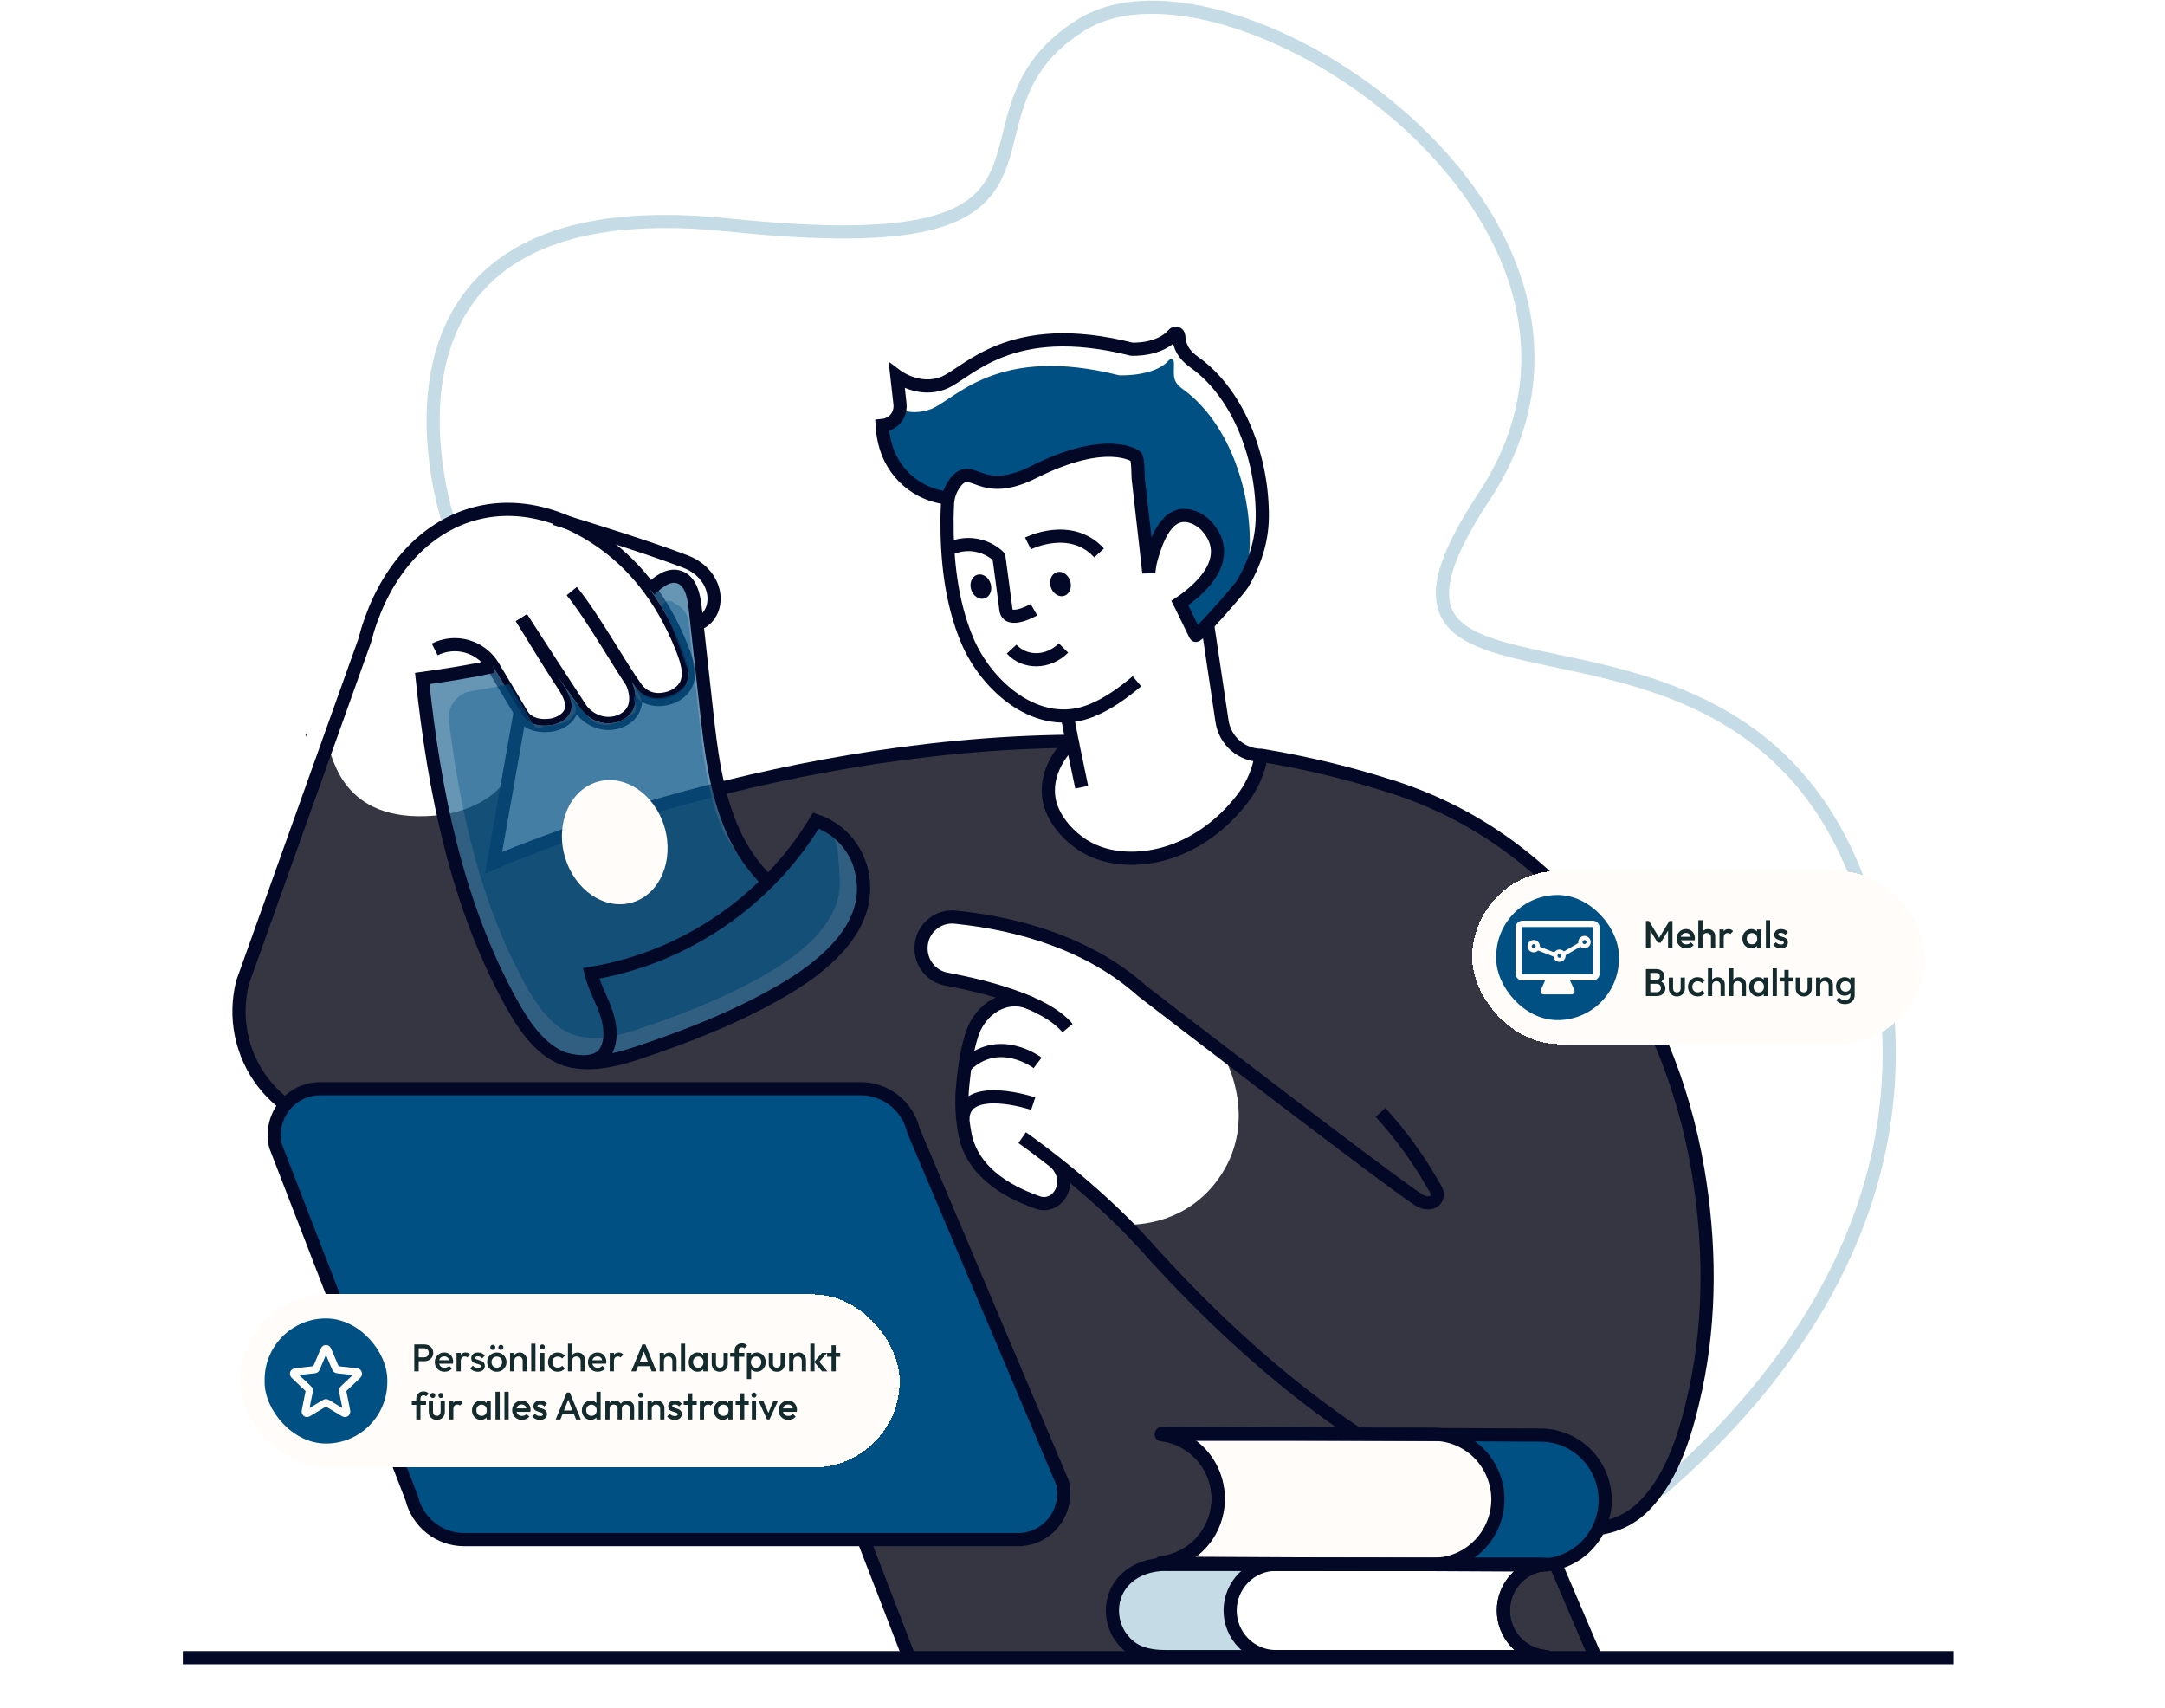 <svg width="900" height="710" viewBox="0 0 900 710" fill="none" xmlns="http://www.w3.org/2000/svg">
<path d="M186.277 216.157C186.277 216.157 139.496 76.438 302.671 93.49C465.845 110.543 387.882 48.701 449.542 10.324C511.201 -28.053 692.878 91.341 616.87 206.499C540.862 321.657 738.339 216.315 779.532 389.49C804.952 496.358 741.884 575.016 689.854 619.604" stroke="#C5DCE6" stroke-width="5.47" stroke-miterlimit="10"/>
<path d="M705.766 486.089C693.504 414.414 650.085 350.273 579.544 327.317C561.499 321.478 543.046 317.006 524.341 313.94V314.037C523.366 319.987 521.056 325.634 517.589 330.545C510.236 340.712 500.103 349.063 488.371 353.414C476.395 357.887 461.56 358.466 450.445 351.431C443.753 347.203 437.262 339.756 436.088 331.721C434.75 322.668 439.321 314.098 445.752 308.116C391.245 308.563 339.97 317.616 298.881 327.923C300.306 333.941 302.278 339.814 304.773 345.466C308.266 353.346 313.202 360.489 319.322 366.519C326.954 358.887 333.638 350.344 339.223 341.08C344.566 342.845 349.278 346.158 352.772 350.604C356.264 355.051 358.387 360.435 358.872 366.089V366.379C361.028 386.914 341.439 402.343 324.979 411.835C305.964 422.87 284.768 431.133 263.945 438.001C255.359 440.843 244.2 443.264 235.136 440.3C234.16 439.986 233.207 439.601 232.285 439.15C223.247 434.677 217.198 425.3 212.479 416.729C199.035 392.387 190.292 365.852 184.365 338.616C143.233 343.923 138.522 315.809 136.08 308.914L100.892 408.203C99.046 415.34 98.847 422.809 100.308 430.036C101.77 437.264 104.854 444.057 109.324 449.893C113.793 455.728 119.528 460.452 126.089 463.701C132.65 466.95 139.862 468.637 147.17 468.633H292.841L359.011 639.948L377.766 688.571H484.886C476.195 688.571 471.442 686.431 467.991 682.939C464.428 679.341 462.423 674.465 462.412 669.378C462.412 658.852 470.972 650.22 484.886 650.22H485.868C484.816 650.22 483.808 650.124 482.757 650.027C483.409 649.956 484.055 649.847 484.695 649.703C484.006 649.686 483.318 649.633 482.635 649.545C488.911 648.797 494.726 645.847 499.065 641.209C503.403 636.572 505.988 630.543 506.369 624.176C506.387 623.846 506.387 623.515 506.369 623.185V622.676C506.22 616.149 503.747 609.894 499.406 605.055C495.064 600.214 489.142 597.113 482.722 596.317C483.452 596.255 484.147 596.194 484.851 596.194C484.217 596.036 483.513 595.94 482.852 595.843C483.895 595.747 484.947 595.676 485.955 595.676L564.327 596.098L578.744 596.159H595.856C596.647 596.159 597.447 596.159 598.203 596.255L623.623 596.387L640.604 596.483C647.702 596.543 654.485 599.438 659.474 604.534C664.462 609.63 667.248 616.512 667.223 623.676C667.215 627.727 666.284 631.721 664.503 635.352C671.789 634.411 678.545 631.01 683.675 625.703C695.902 613.097 701.169 594.229 704.81 577.457C711.25 547.58 710.867 516.098 705.766 486.089ZM507.76 488.106C492.994 511.045 467.852 508.984 467.852 508.984C467.852 508.984 465.767 511.036 460.9 502.299C456.033 493.563 442.172 487.589 442.172 487.589C441.068 496.361 438.782 509.694 416.1 492.413C393.418 475.133 400.257 449.94 402.195 436.633C404.133 423.326 411.859 418.914 411.859 418.914L420.984 414.054C420.984 414.054 394.591 407.203 393.322 406.949C392.053 406.694 368.545 386.826 392.401 381.58C416.256 376.335 453.443 397.194 460.631 401.317C467.818 405.44 509.819 441.3 509.819 441.3C509.819 441.3 522.603 465.203 507.76 488.106Z" fill="#353642"/>
<path d="M184.331 338.631C184.331 338.631 204.224 336.193 211.672 321.859L205.18 358.623C205.18 358.623 284.316 331.43 298.83 327.921C298.83 327.921 303.505 358.351 322.12 366.517L341.327 341.868C341.327 341.868 365.408 348.008 358.821 381.131C352.233 414.254 261.121 441.938 245.669 441.298C230.217 440.657 213.584 431.061 196.55 379.491L184.331 338.631Z" fill="#353642"/>
<path d="M216.738 256.738C221.778 265.018 226.845 273.281 232.077 281.439C235.301 286.466 241.176 293.632 234.927 298.887C232.894 300.46 230.438 301.378 227.879 301.518C223.864 301.878 219.649 300.904 217.207 297.422L205.04 277.071C202.616 273.012 198.765 270.024 194.256 268.701C189.747 267.378 184.909 267.817 180.707 269.931" stroke="#020826" stroke-width="5.47" stroke-miterlimit="10"/>
<path d="M262.755 283.542C265.936 291.174 263.78 296.095 260.061 298.568C253.977 302.595 245.834 300.665 241.524 294.788L216.782 256.779" stroke="#020826" stroke-width="5.47" stroke-miterlimit="10"/>
<path d="M237.682 245.685C246.686 256.738 258.044 277.264 264.327 285.834C270.611 294.404 280.327 289.238 280.327 289.238C288.218 284.948 286.88 277.834 283.429 269.194C274.93 247.983 262.798 233.878 249.267 224.632C207.335 196.001 164.316 217.124 151.515 266.545L100.892 408.202C99.046 415.34 98.847 422.809 100.308 430.036C101.77 437.264 104.854 444.057 109.324 449.893C113.793 455.728 119.528 460.452 126.089 463.701C132.65 466.95 139.862 468.636 147.17 468.632H292.841L377.792 688.579" stroke="#020826" stroke-width="5.47" stroke-miterlimit="10"/>
<path d="M289.696 259.465C300.124 255.816 299.646 239.026 284.846 233.36C268.499 227.096 239.473 218.237 232.181 216.026C232.136 215.991 232.081 215.97 232.025 215.965C231.512 215.807 231.156 215.675 230.878 215.614L230.469 215.482" stroke="#020826" stroke-width="5.47" stroke-miterlimit="10"/>
<path d="M443.78 427.332C434.654 416.262 409.678 409.99 393.374 406.955C390.634 406.436 388.135 405.031 386.254 402.954C384.373 400.877 383.212 398.239 382.945 395.437C382.756 393.548 382.972 391.639 383.58 389.841C384.551 387.08 386.414 384.729 388.867 383.165C391.321 381.6 394.224 380.911 397.111 381.209C424.921 384.051 453.6 392.885 474.814 411.911C474.814 411.911 577.649 491.121 589.929 498.832C594.996 501.937 599.724 498.271 596.291 493.393L595.213 491.534C589.169 481.064 582.015 471.287 573.878 462.376" stroke="#020826" stroke-width="5.47" stroke-miterlimit="10"/>
<path d="M445.683 308.105C316.35 309.193 205.18 358.614 205.18 358.614L216.278 295.824" stroke="#020826" stroke-width="5.47" stroke-miterlimit="10"/>
<path d="M646.557 649.832C646.557 649.832 632.47 646.612 628.724 657.998C624.978 669.384 621.068 687.498 648 688.568C674.932 689.639 659.115 684.296 657.559 675.498C656.004 666.7 646.557 649.832 646.557 649.832Z" fill="#353642"/>
<path d="M431.352 441.781C431.352 441.781 416.152 430.15 402.465 441.939C401.888 442.451 401.385 443.042 400.97 443.693" stroke="#020826" stroke-width="5.47" stroke-miterlimit="10"/>
<g opacity="0.77">
<path opacity="0.77" d="M241.472 294.746C245.817 300.632 253.951 302.553 260.009 298.518C263.685 296.062 265.84 291.167 262.738 283.606C263.303 284.439 263.815 285.176 264.319 285.852C270.594 294.457 280.319 289.273 280.319 289.273C288.21 284.983 286.88 277.869 283.43 269.22C280.054 260.653 275.624 252.549 270.246 245.097C273.766 241.773 277.946 238.413 282.352 239.887C287.106 241.483 288.436 247.501 288.975 252.518C289.227 254.852 289.479 257.159 289.731 259.492L293.537 293.843C294.806 305.246 296.075 316.816 298.83 327.948C300.254 333.966 302.226 339.839 304.722 345.492C308.215 353.372 313.15 360.515 319.27 366.544C326.903 358.912 333.586 350.37 339.171 341.106C344.514 342.871 349.226 346.183 352.72 350.63C356.213 355.076 358.335 360.46 358.821 366.115V366.404C360.976 386.939 341.387 402.369 324.928 411.86C305.912 422.895 284.716 431.158 263.893 438.027C255.307 440.869 244.148 443.29 235.084 440.325C234.108 440.011 233.156 439.627 232.234 439.176C223.195 434.702 217.147 425.325 212.428 416.755C189.832 375.746 180.446 328.659 175.501 282.027C185.391 280.65 195.246 279.115 204.98 277.001C204.98 277.001 204.98 277.071 205.041 277.097L216.26 295.878L217.182 297.439C219.615 300.948 223.83 301.887 227.854 301.536C230.412 301.408 232.87 300.489 234.893 298.904C241.133 293.641 235.275 286.501 232.042 281.474" fill="#FFFCF9"/>
<path opacity="0.77" d="M241.472 294.746C245.817 300.632 253.951 302.553 260.009 298.518C263.685 296.062 265.84 291.167 262.738 283.606C263.303 284.439 263.815 285.176 264.319 285.852C270.594 294.457 280.319 289.273 280.319 289.273C288.21 284.983 286.88 277.869 283.43 269.22C280.054 260.653 275.624 252.549 270.246 245.097C273.766 241.773 277.946 238.413 282.352 239.887C287.106 241.483 288.436 247.501 288.975 252.518C289.227 254.852 289.479 257.159 289.731 259.492L293.537 293.843C294.806 305.246 296.075 316.816 298.83 327.948C300.254 333.966 302.226 339.839 304.722 345.492C308.215 353.372 313.15 360.515 319.27 366.544C326.903 358.912 333.586 350.37 339.171 341.106C344.514 342.871 349.226 346.183 352.72 350.63C356.213 355.076 358.335 360.46 358.821 366.115V366.404C360.976 386.939 341.387 402.369 324.928 411.86C305.912 422.895 284.716 431.158 263.893 438.027C255.307 440.869 244.148 443.29 235.084 440.325C234.108 440.011 233.156 439.627 232.234 439.176C223.195 434.702 217.147 425.325 212.428 416.755C189.832 375.746 180.446 328.659 175.501 282.027C185.391 280.65 195.246 279.115 204.98 277.001C204.98 277.001 204.98 277.071 205.041 277.097L216.26 295.878L217.182 297.439C219.615 300.948 223.83 301.887 227.854 301.536C230.412 301.408 232.87 300.489 234.893 298.904C241.133 293.641 235.275 286.501 232.042 281.474" fill="#005083"/>
<path opacity="0.77" d="M244.14 297.527C247.99 302.79 254.568 302.123 260.009 298.518C263.294 296.325 265.988 296.966 263.216 290.202C263.728 290.939 263.798 288.448 264.25 289.001C269.855 296.685 264.319 285.825 264.319 285.825C272.141 295.799 289.166 286.404 286.046 278.694C282.743 270.387 279.267 258.106 274.861 251.966C278.337 248.65 277.668 249.141 282.092 251.781C283.28 252.552 284.275 253.591 284.997 254.817C285.72 256.042 286.15 257.42 286.254 258.843C286.611 262.185 286.967 265.387 287.323 268.65L290.713 299.352C291.851 309.553 292.981 319.86 295.44 329.79C296.712 335.159 298.475 340.398 300.707 345.439C303.818 352.378 313.812 363.93 319.27 369.22C326.057 362.422 334.192 349.922 339.171 341.615C348.731 344.58 348.314 353.808 348.992 363.887V364.15C350.921 382.474 333.436 396.237 318.783 404.72C301.802 414.571 282.882 421.939 264.293 428.079C256.628 430.623 246.669 432.816 238.578 430.132C237.705 429.854 236.854 429.51 236.031 429.106C227.967 425.106 222.561 416.746 218.346 409.088C199.896 375.641 191.336 337.667 186.625 299.597C186.28 296.748 187.043 293.876 188.755 291.585C190.468 289.294 192.994 287.763 195.803 287.316C201.095 286.439 206.37 285.562 211.611 284.387L211.759 284.457L221.77 301.22C223.952 304.334 224.308 301.895 227.897 301.58C230.165 301.378 234.563 300.93 236.318 299.448C241.889 294.764 238.743 292.825 235.858 288.343" fill="#005083"/>
</g>
<path d="M429.519 458.712C429.519 458.712 400.657 449.133 400.223 465.238" stroke="#020826" stroke-width="5.47" stroke-miterlimit="10"/>
<path opacity="0.54" d="M171.173 622.769L114.571 476.401C113.87 473.569 113.818 470.613 114.417 467.757C115.018 464.901 116.255 462.221 118.035 459.92C119.816 457.619 122.092 455.757 124.692 454.478C127.292 453.198 130.147 452.533 133.039 452.533H357.864C362.913 452.532 367.814 454.247 371.78 457.401C375.744 460.555 378.542 464.964 379.721 469.919L441.685 616.252C442.355 619.075 442.382 622.014 441.765 624.849C441.147 627.684 439.902 630.341 438.121 632.62C436.34 634.9 434.071 636.742 431.484 638.01C428.897 639.276 426.059 639.935 423.183 639.936H192.978C187.967 639.94 183.099 638.251 179.148 635.14C175.198 632.03 172.391 627.676 171.173 622.769Z" fill="#FFFCF9"/>
<path d="M438.913 483.401C438.913 483.401 443.597 487.735 441.816 493.928C440.495 498.515 435.976 501.41 431.5 499.84C417.247 494.866 404.411 486.419 401.283 472.059C399.804 464.789 399.485 457.327 400.335 449.954C401.022 443.121 402.021 435.743 404.298 429.243C407.775 419.261 418.421 412.305 428.754 417.112" stroke="#020826" stroke-width="5.47" stroke-miterlimit="10"/>
<path d="M171.173 622.769L114.571 476.401C113.87 473.569 113.818 470.613 114.417 467.757C115.018 464.901 116.255 462.221 118.035 459.92C119.816 457.619 122.092 455.757 124.692 454.478C127.292 453.198 130.147 452.533 133.039 452.533H357.864C362.913 452.532 367.814 454.247 371.78 457.401C375.744 460.555 378.542 464.964 379.721 469.919L441.685 616.252C442.355 619.075 442.382 622.014 441.765 624.849C441.147 627.684 439.902 630.341 438.121 632.62C436.34 634.9 434.071 636.742 431.484 638.01C428.897 639.276 426.059 639.935 423.183 639.936H192.978C187.967 639.94 183.099 638.251 179.148 635.14C175.198 632.03 172.391 627.676 171.173 622.769Z" fill="#005083"/>
<path d="M171.173 622.769L114.571 476.401C113.87 473.569 113.818 470.613 114.417 467.757C115.018 464.901 116.255 462.221 118.035 459.92C119.816 457.619 122.092 455.757 124.692 454.478C127.292 453.198 130.147 452.533 133.039 452.533H357.864C362.913 452.532 367.814 454.247 371.78 457.401C375.744 460.555 378.542 464.964 379.721 469.919L441.685 616.252C442.355 619.075 442.382 622.014 441.765 624.849C441.147 627.684 439.902 630.341 438.121 632.62C436.34 634.9 434.071 636.742 431.484 638.01C428.897 639.276 426.059 639.935 423.183 639.936H192.978C187.967 639.94 183.099 638.251 179.148 635.14C175.198 632.03 172.391 627.676 171.173 622.769Z" stroke="#020826" stroke-width="5.47" stroke-linecap="square" stroke-linejoin="round"/>
<path d="M623.345 595.683L663.113 688.569" stroke="#020826" stroke-width="5.47" stroke-miterlimit="10"/>
<path d="M812 689L76 689" stroke="#020826" stroke-width="5.47" stroke-miterlimit="10"/>
<path d="M442.102 269.341C435.654 275.771 426.025 275.762 420.541 269.815" stroke="#020826" stroke-width="5.47" stroke-miterlimit="10"/>
<path d="M270.246 245.069C273.766 241.745 277.946 238.385 282.352 239.859C287.106 241.455 288.436 247.473 288.974 252.49C290.498 266.28 292.019 280.055 293.537 293.816C295.466 311.359 297.5 329.323 304.722 345.446C308.214 353.326 313.15 360.469 319.27 366.499" stroke="#020826" stroke-width="5.47" stroke-miterlimit="10"/>
<path d="M358.82 366.394V366.104C358.335 360.451 356.212 355.066 352.72 350.619C349.226 346.173 344.514 342.861 339.171 341.095C333.585 350.359 326.902 358.902 319.269 366.534C299.258 386.619 273.55 399.921 245.712 404.595C247.051 409.972 249.806 414.867 251.709 420.043C253.612 425.218 254.559 431.209 252.248 436.2C249.328 442.569 240.95 441.736 235.127 440.323C235.066 440.323 235.032 440.323 234.971 440.323" stroke="#020826" stroke-width="5.47" stroke-miterlimit="10"/>
<path d="M204.997 276.992C195.264 279.106 185.408 280.641 175.519 282.018C180.464 328.65 189.815 375.737 212.445 416.746C217.164 425.316 223.213 434.693 232.251 439.167C233.173 439.619 234.125 440.003 235.101 440.316C244.166 443.325 255.324 440.86 263.911 438.018C284.768 431.141 305.93 422.886 324.945 411.851C341.361 402.351 360.95 386.93 358.838 366.395C358.634 364.134 358.176 361.903 357.473 359.746" stroke="#020826" stroke-width="5.47" stroke-miterlimit="10"/>
<path d="M367.755 183.972C369.213 190.111 372.543 195.632 377.275 199.758C382.007 203.885 387.902 206.408 394.131 206.972C394.648 204.44 395.77 202.073 397.398 200.078C404.351 191.806 407.314 207.324 429.554 196.183C460.371 180.71 472.068 189.587 472.068 189.587C473.094 190.359 472.937 197.481 473.111 198.779C473.98 206.174 474.762 213.533 475.623 220.919C476.144 225.428 476.657 229.903 477.143 234.376C477.563 233.615 478.027 232.879 478.534 232.174C481.341 222.147 486.355 210.306 497.166 215.403C499.356 216.48 501.262 218.063 502.728 220.025C509.898 229.533 504.467 238.717 496.967 245.516C495.087 247.625 492.985 249.522 490.701 251.174C491.935 253.753 496.975 263.99 496.975 264.025C497.497 265.06 515.113 244.937 516.425 242.744C518.385 237.372 519.437 231.705 519.536 225.982C519.823 202.446 510.333 175.051 491.448 161.551C486.764 158.209 488.259 154.99 487.972 150.446C487.952 150.2 487.859 149.967 487.704 149.776C487.55 149.584 487.342 149.445 487.108 149.376C486.873 149.306 486.624 149.311 486.392 149.387C486.16 149.464 485.956 149.61 485.808 149.806C479.89 156.683 465.237 155.999 465.237 155.999C414.38 143.14 397.286 165.964 387.022 170.034C382.834 171.635 378.224 171.712 373.986 170.254C373.737 171.669 373.108 172.99 372.17 174.072C371.23 175.154 370.017 175.957 368.659 176.394L368.919 178.77C369.141 180.589 368.729 182.427 367.755 183.972Z" fill="#005083"/>
<path d="M394.165 207.011C387.937 206.446 382.041 203.923 377.309 199.797C372.577 195.67 369.247 190.148 367.79 184.011C367.219 181.656 366.858 179.254 366.712 176.835L367.112 176.791C367.658 176.75 368.196 176.632 368.711 176.44C370.069 176.004 371.282 175.201 372.222 174.118C373.16 173.037 373.789 171.716 374.038 170.3C374.197 169.515 374.229 168.709 374.134 167.914L372.83 156.3C372.83 156.3 382.025 163.204 392.228 159.169C402.43 155.133 419.559 132.309 470.443 145.133C470.443 145.133 481.932 145.818 487.824 138.94C487.973 138.744 488.176 138.598 488.408 138.522C488.64 138.445 488.889 138.441 489.124 138.511C489.358 138.58 489.566 138.719 489.72 138.91C489.875 139.101 489.968 139.335 489.988 139.581C490.292 144.133 491.961 147.353 496.654 150.686C515.538 164.195 525.028 191.581 524.733 215.116C524.646 224.879 521.431 234.519 516.468 242.791C515.156 244.984 497.54 265.107 497.019 264.072C497.019 264.072 491.978 253.8 490.744 251.221L490.449 250.651L491.013 250.274C493.111 248.836 495.115 247.262 497.01 245.563C504.501 238.765 509.942 229.581 502.772 220.072C501.304 218.11 499.399 216.526 497.21 215.449C486.364 210.353 481.384 222.195 478.577 232.221C478.032 234.137 477.697 236.108 477.578 238.098C477.447 236.87 477.317 235.686 477.187 234.458C476.7 229.984 476.187 225.51 475.666 221.002C474.797 213.616 473.98 206.256 473.154 198.861C473.024 197.598 473.154 190.44 472.111 189.668C472.111 189.668 460.405 180.791 429.597 196.265C407.358 207.405 404.394 191.879 397.442 200.16C395.813 202.155 394.691 204.522 394.174 207.054C394.015 207.868 393.913 208.691 393.87 209.519C393.854 209.626 393.854 209.736 393.87 209.844C393.766 211.66 393.731 213.467 393.688 215.239C393.522 232.335 395.382 250.195 402.03 266.072C410.113 285.317 431.5 304.3 453.74 295.326C460.692 292.51 466.923 287.975 472.624 283.16" stroke="#020826" stroke-width="5.47" stroke-miterlimit="10"/>
<path d="M409.384 248.707C411.596 247.96 412.663 245.164 411.768 242.463C410.872 239.761 408.353 238.177 406.14 238.924C403.929 239.671 402.862 242.467 403.757 245.168C404.653 247.87 407.172 249.454 409.384 248.707Z" fill="#020826"/>
<path d="M442.474 247.638C444.686 246.891 445.753 244.096 444.858 241.394C443.962 238.692 441.443 237.108 439.231 237.855C437.019 238.603 435.952 241.398 436.847 244.099C437.742 246.801 440.261 248.385 442.474 247.638Z" fill="#020826"/>
<path d="M429.823 253.423C429.823 253.423 418.812 259.73 418.142 253.186C417.934 251.168 415.24 231.405 415.24 231.405C415.24 231.405 406.341 221.888 392.705 228.923" stroke="#020826" stroke-width="5.47" stroke-miterlimit="10"/>
<path d="M427.346 225.867C427.346 225.867 445.127 216.903 456.894 229.824" stroke="#020826" stroke-width="5.47" stroke-miterlimit="10"/>
<path d="M443.65 297.527L445.692 308.106C439.252 314.097 434.698 322.685 436.028 331.729C437.21 339.746 443.71 347.211 450.376 351.413C461.517 358.43 476.335 357.878 488.328 353.413C500.051 349.027 510.193 340.702 517.546 330.545C521.008 325.634 523.314 319.991 524.29 314.045V313.939" stroke="#020826" stroke-width="5.47" stroke-miterlimit="10"/>
<path d="M445.692 308.105L449.672 327.21" stroke="#020826" stroke-width="5.47" stroke-miterlimit="10"/>
<path d="M501.98 259.466L507.994 299.773C508.587 303.718 510.563 307.318 513.563 309.917C516.563 312.517 520.387 313.945 524.341 313.939C543.058 317.001 561.521 321.469 579.579 327.308C650.12 350.273 693.538 414.413 705.801 486.079C710.902 516.088 711.285 547.562 704.88 577.404C701.238 594.202 695.972 613.07 683.744 625.649C667.866 642.053 643.498 635.298 624.735 627.886C566.482 605.018 518.032 564.334 476.195 517.755C453.826 492.842 424.921 472.878 424.921 472.878" stroke="#020826" stroke-width="5.47" stroke-miterlimit="10"/>
<path d="M642.333 650.313C641.925 650.375 641.464 650.436 641.065 650.533H640.908L579.092 650.208L486.337 649.726C485.981 649.726 485.633 649.726 485.286 649.726C484.597 649.709 483.909 649.656 483.226 649.568C489.51 648.831 495.336 645.88 499.677 641.235C504.018 636.59 506.598 630.548 506.96 624.173C506.977 623.843 506.977 623.512 506.96 623.182V622.673C506.935 616.435 504.781 610.397 500.862 605.573C496.943 600.75 491.498 597.436 485.442 596.191C484.808 596.033 484.113 595.936 483.443 595.84C484.495 595.743 485.538 595.673 486.555 595.673L564.918 596.094L579.344 596.155L598.802 596.252C605.464 596.866 611.661 599.966 616.179 604.947C620.696 609.926 623.211 616.429 623.231 623.182C623.232 624.456 623.137 625.729 622.945 626.989C622.018 633.418 618.837 639.297 613.979 643.558C609.121 647.819 602.909 650.179 596.473 650.208H643.559C640.847 650.208 641.603 650.208 642.333 650.313Z" fill="#FFFCF9"/>
<path d="M516.946 682.939C518.712 684.732 520.812 686.153 523.126 687.119C525.44 688.086 527.921 688.579 530.425 688.571H484.904C476.213 688.571 471.468 686.431 468.009 682.939C464.455 679.336 462.453 674.462 462.438 669.378C462.438 658.852 470.99 650.22 484.904 650.22H530.425C526.667 650.214 522.992 651.334 519.865 653.44C516.738 655.544 514.3 658.538 512.862 662.042C511.423 665.547 511.047 669.404 511.782 673.124C512.516 676.844 514.329 680.26 516.989 682.939H516.946Z" fill="#C5DCE6"/>
<path d="M667.284 623.664C667.273 627.716 666.339 631.711 664.555 635.34C663.281 638.083 661.534 640.576 659.393 642.699C655.864 646.229 651.432 648.698 646.592 649.831C644.596 650.296 642.556 650.532 640.508 650.533C640.926 650.436 641.378 650.375 641.777 650.313C641.047 650.243 640.291 650.217 643.011 650.217H595.917C602.358 650.192 608.575 647.833 613.436 643.569C618.298 639.306 621.481 633.422 622.406 626.989C622.598 625.729 622.694 624.456 622.693 623.182C622.673 616.428 620.157 609.925 615.637 604.944C611.117 599.963 604.919 596.864 598.255 596.252L623.675 596.383L640.656 596.48C647.753 596.54 654.537 599.433 659.526 604.527C664.516 609.621 667.305 616.501 667.284 623.664Z" fill="#005083"/>
<path d="M667.284 623.657C667.231 630.825 664.367 637.678 659.317 642.718C654.268 647.757 647.445 650.571 640.344 650.543L485.721 649.736C484.686 649.736 483.652 649.657 482.609 649.552C489.127 648.806 495.147 645.674 499.53 640.747C503.912 635.82 506.351 629.442 506.386 622.821C506.42 616.201 504.046 609.798 499.716 604.825C495.385 599.852 489.398 596.655 482.887 595.841C483.921 595.732 484.959 595.679 485.999 595.684L640.622 596.491C647.722 596.54 654.514 599.426 659.511 604.517C664.508 609.608 667.303 616.49 667.284 623.657Z" stroke="#020826" stroke-width="5.47" stroke-linecap="square" stroke-linejoin="round"/>
<path d="M622.676 623.174C622.662 630.34 619.835 637.208 614.815 642.275C609.795 647.342 602.99 650.195 595.891 650.209H485.877C484.837 650.203 483.799 650.144 482.766 650.033C489.278 649.253 495.282 646.088 499.638 641.139C503.994 636.189 506.4 629.798 506.4 623.178C506.4 616.558 503.994 610.168 499.638 605.218C495.282 600.269 489.278 597.104 482.766 596.323C483.8 596.226 484.843 596.156 485.877 596.156H595.891C602.987 596.172 609.787 599.024 614.807 604.086C619.826 609.149 622.655 616.012 622.676 623.174Z" stroke="#020826" stroke-width="5.47" stroke-linecap="square" stroke-linejoin="round"/>
<path d="M462.438 669.383C462.438 671.899 462.929 674.39 463.883 676.715C464.838 679.039 466.236 681.15 468 682.927C471.477 686.436 476.196 688.568 484.895 688.568H643.003C640.283 688.568 641.021 688.515 641.76 688.445C637.134 687.896 632.869 685.651 629.773 682.137C626.678 678.624 624.968 674.085 624.968 669.383C624.968 664.682 626.678 660.144 629.773 656.63C632.869 653.117 637.134 650.872 641.76 650.322C641.021 650.252 640.283 650.199 643.003 650.199H484.895C470.973 650.208 462.438 658.839 462.438 669.383Z" stroke="#020826" stroke-width="5.47" stroke-linecap="square" stroke-linejoin="round"/>
<path d="M511.366 669.383C511.378 674.468 513.384 679.341 516.946 682.936C520.508 686.532 525.335 688.556 530.373 688.568H639.552C640.282 688.568 641.021 688.515 641.76 688.445C637.134 687.896 632.869 685.651 629.773 682.137C626.677 678.624 624.968 674.085 624.968 669.383C624.968 664.682 626.677 660.144 629.773 656.63C632.869 653.117 637.134 650.872 641.76 650.322C641.021 650.252 640.282 650.199 639.552 650.199H530.373C525.336 650.213 520.51 652.239 516.948 655.833C513.387 659.428 511.38 664.3 511.366 669.383Z" stroke="#020826" stroke-width="5.47" stroke-linecap="square" stroke-linejoin="round"/>
<path d="M365.921 517.945C365.918 519.287 365.39 520.573 364.449 521.521C363.51 522.47 362.236 523.005 360.906 523.006H334.383C330.333 518.91 329.09 513.147 331.532 508.971H354.953C357.182 508.972 359.363 509.626 361.231 510.852C363.099 512.079 364.575 513.827 365.477 515.884C365.758 516.535 365.908 517.235 365.921 517.945Z" fill="#005083"/>
<path d="M339.015 584.579H308.372C306.144 584.576 303.964 583.922 302.096 582.696C300.228 581.469 298.752 579.722 297.848 577.667C297.503 576.897 297.356 576.051 297.42 575.209C297.485 574.366 297.759 573.554 298.217 572.846C298.676 572.139 299.303 571.559 300.042 571.162C300.782 570.763 301.607 570.561 302.445 570.57H336.164C333.748 574.772 334.991 580.483 339.015 584.579Z" fill="#005083"/>
<path d="M126.843 304.922L127.607 305.141L127.32 306.264C127.139 305.825 126.979 305.377 126.843 304.922Z" fill="#353642"/>
<path d="M262.847 375.101C274.287 371.711 280.298 357.744 276.273 343.906C272.248 330.068 259.712 321.597 248.273 324.987C236.833 328.377 230.822 342.343 234.847 356.181C238.871 370.02 251.408 378.49 262.847 375.101Z" fill="#FFFCF9"/>
<g filter="url(#filter0_d_11_501)">
<rect x="65" y="516" width="274" height="72" rx="36" fill="#FFFCF9" shape-rendering="crispEdges"/>
<rect x="75" y="526" width="51" height="52" rx="25.5" fill="#005083"/>
<path d="M99.385 539.959C99.738 539.127 99.915 538.711 100.161 538.583C100.375 538.472 100.626 538.472 100.839 538.583C101.085 538.711 101.262 539.127 101.616 539.959L104.431 546.582C104.535 546.827 104.588 546.95 104.669 547.044C104.74 547.128 104.827 547.194 104.925 547.24C105.035 547.291 105.163 547.305 105.418 547.334L112.295 548.095C113.158 548.19 113.59 548.238 113.782 548.444C113.949 548.623 114.027 548.873 113.992 549.121C113.952 549.406 113.629 549.71 112.985 550.32L107.848 555.174C107.657 555.354 107.562 555.444 107.501 555.554C107.448 555.651 107.414 555.759 107.403 555.87C107.391 555.996 107.417 556.128 107.47 556.391L108.905 563.484C109.085 564.375 109.176 564.82 109.048 565.075C108.938 565.297 108.734 565.452 108.499 565.494C108.228 565.542 107.852 565.314 107.1 564.86L101.11 561.237C100.888 561.102 100.777 561.035 100.659 561.009C100.554 560.986 100.446 560.986 100.341 561.009C100.223 561.035 100.112 561.102 99.89 561.237L93.9 564.86C93.148 565.314 92.772 565.542 92.501 565.494C92.266 565.452 92.062 565.297 91.952 565.075C91.825 564.82 91.915 564.375 92.095 563.484L93.529 556.391C93.583 556.128 93.609 555.996 93.597 555.87C93.586 555.759 93.552 555.651 93.499 555.554C93.438 555.444 93.343 555.354 93.152 555.174L88.016 550.32C87.371 549.71 87.048 549.406 87.008 549.121C86.973 548.873 87.051 548.623 87.218 548.444C87.41 548.238 87.842 548.19 88.705 548.095L95.582 547.334C95.837 547.305 95.965 547.291 96.075 547.24C96.173 547.194 96.26 547.128 96.332 547.044C96.412 546.95 96.465 546.827 96.569 546.582L99.385 539.959Z" stroke="#FFFCF9" stroke-width="3" stroke-linecap="round" stroke-linejoin="round"/>
<path d="M138.48 543.776V542.176H141.28C141.664 542.176 142 542.101 142.288 541.952C142.587 541.792 142.821 541.573 142.992 541.296C143.163 541.008 143.248 540.672 143.248 540.288C143.248 539.904 143.163 539.573 142.992 539.296C142.821 539.008 142.587 538.789 142.288 538.64C142 538.48 141.664 538.4 141.28 538.4H138.48V536.8H141.376C142.08 536.8 142.709 536.944 143.264 537.232C143.829 537.52 144.272 537.925 144.592 538.448C144.923 538.971 145.088 539.584 145.088 540.288C145.088 540.992 144.923 541.605 144.592 542.128C144.272 542.651 143.829 543.056 143.264 543.344C142.709 543.632 142.08 543.776 141.376 543.776H138.48ZM137.216 548V536.8H139.056V548H137.216ZM149.81 548.16C149.042 548.16 148.348 547.989 147.73 547.648C147.122 547.296 146.636 546.816 146.274 546.208C145.922 545.6 145.746 544.917 145.746 544.16C145.746 543.403 145.922 542.725 146.274 542.128C146.626 541.52 147.1 541.04 147.698 540.688C148.306 540.336 148.978 540.16 149.714 540.16C150.428 540.16 151.058 540.325 151.602 540.656C152.156 540.987 152.588 541.44 152.898 542.016C153.218 542.592 153.378 543.248 153.378 543.984C153.378 544.112 153.367 544.245 153.346 544.384C153.335 544.512 153.314 544.656 153.282 544.816H146.978V543.376H152.37L151.714 543.952C151.692 543.483 151.602 543.088 151.442 542.768C151.282 542.448 151.052 542.203 150.754 542.032C150.466 541.861 150.108 541.776 149.682 541.776C149.234 541.776 148.844 541.872 148.514 542.064C148.183 542.256 147.927 542.528 147.746 542.88C147.564 543.221 147.474 543.632 147.474 544.112C147.474 544.592 147.57 545.013 147.762 545.376C147.954 545.739 148.226 546.021 148.578 546.224C148.93 546.416 149.335 546.512 149.794 546.512C150.188 546.512 150.551 546.443 150.882 546.304C151.223 546.165 151.511 545.963 151.746 545.696L152.866 546.832C152.492 547.269 152.039 547.6 151.506 547.824C150.972 548.048 150.407 548.16 149.81 548.16ZM154.789 548V540.32H156.549V548H154.789ZM156.549 543.728L155.941 543.424C155.941 542.453 156.154 541.669 156.581 541.072C157.018 540.464 157.674 540.16 158.549 540.16C158.933 540.16 159.279 540.229 159.589 540.368C159.898 540.507 160.186 540.731 160.453 541.04L159.301 542.224C159.162 542.075 159.007 541.968 158.837 541.904C158.666 541.84 158.469 541.808 158.245 541.808C157.754 541.808 157.349 541.963 157.029 542.272C156.709 542.581 156.549 543.067 156.549 543.728ZM163.644 548.16C163.218 548.16 162.807 548.107 162.412 548C162.018 547.883 161.655 547.723 161.324 547.52C160.994 547.307 160.706 547.051 160.46 546.752L161.58 545.632C161.847 545.941 162.151 546.176 162.492 546.336C162.844 546.485 163.239 546.56 163.676 546.56C164.071 546.56 164.37 546.501 164.572 546.384C164.775 546.267 164.876 546.096 164.876 545.872C164.876 545.637 164.78 545.456 164.588 545.328C164.396 545.2 164.146 545.093 163.836 545.008C163.538 544.912 163.218 544.816 162.876 544.72C162.546 544.624 162.226 544.496 161.916 544.336C161.618 544.165 161.372 543.936 161.18 543.648C160.988 543.36 160.892 542.987 160.892 542.528C160.892 542.037 161.004 541.616 161.228 541.264C161.463 540.912 161.788 540.64 162.204 540.448C162.631 540.256 163.138 540.16 163.724 540.16C164.343 540.16 164.887 540.272 165.356 540.496C165.836 540.709 166.236 541.035 166.556 541.472L165.436 542.592C165.212 542.315 164.956 542.107 164.668 541.968C164.38 541.829 164.05 541.76 163.676 541.76C163.324 541.76 163.052 541.813 162.86 541.92C162.668 542.027 162.572 542.181 162.572 542.384C162.572 542.597 162.668 542.763 162.86 542.88C163.052 542.997 163.298 543.099 163.596 543.184C163.906 543.269 164.226 543.365 164.556 543.472C164.898 543.568 165.218 543.707 165.516 543.888C165.826 544.059 166.076 544.293 166.268 544.592C166.46 544.88 166.556 545.259 166.556 545.728C166.556 546.475 166.295 547.067 165.772 547.504C165.25 547.941 164.54 548.16 163.644 548.16ZM171.527 548.16C170.781 548.16 170.103 547.984 169.495 547.632C168.887 547.269 168.402 546.784 168.039 546.176C167.687 545.568 167.511 544.891 167.511 544.144C167.511 543.397 167.687 542.725 168.039 542.128C168.402 541.531 168.887 541.056 169.495 540.704C170.103 540.341 170.781 540.16 171.527 540.16C172.285 540.16 172.967 540.336 173.575 540.688C174.183 541.04 174.663 541.52 175.015 542.128C175.378 542.725 175.559 543.397 175.559 544.144C175.559 544.891 175.378 545.568 175.015 546.176C174.663 546.784 174.183 547.269 173.575 547.632C172.967 547.984 172.285 548.16 171.527 548.16ZM171.527 546.464C171.965 546.464 172.349 546.368 172.679 546.176C173.021 545.973 173.282 545.696 173.463 545.344C173.655 544.992 173.751 544.592 173.751 544.144C173.751 543.696 173.655 543.301 173.463 542.96C173.271 542.619 173.01 542.352 172.679 542.16C172.349 541.957 171.965 541.856 171.527 541.856C171.101 541.856 170.717 541.957 170.375 542.16C170.045 542.352 169.783 542.619 169.591 542.96C169.41 543.301 169.319 543.696 169.319 544.144C169.319 544.592 169.41 544.992 169.591 545.344C169.783 545.696 170.045 545.973 170.375 546.176C170.717 546.368 171.101 546.464 171.527 546.464ZM169.863 539.072C169.565 539.072 169.314 538.971 169.111 538.768C168.919 538.565 168.823 538.315 168.823 538.016C168.823 537.717 168.919 537.467 169.111 537.264C169.314 537.061 169.565 536.96 169.863 536.96C170.173 536.96 170.423 537.061 170.615 537.264C170.807 537.467 170.903 537.717 170.903 538.016C170.903 538.315 170.807 538.565 170.615 538.768C170.423 538.971 170.173 539.072 169.863 539.072ZM173.223 539.072C172.925 539.072 172.674 538.971 172.471 538.768C172.279 538.565 172.183 538.315 172.183 538.016C172.183 537.717 172.279 537.467 172.471 537.264C172.674 537.061 172.925 536.96 173.223 536.96C173.533 536.96 173.783 537.061 173.975 537.264C174.167 537.467 174.263 537.717 174.263 538.016C174.263 538.315 174.167 538.565 173.975 538.768C173.783 538.971 173.533 539.072 173.223 539.072ZM182.287 548V543.568C182.287 543.056 182.122 542.635 181.791 542.304C181.471 541.973 181.055 541.808 180.543 541.808C180.202 541.808 179.898 541.883 179.631 542.032C179.364 542.181 179.156 542.389 179.007 542.656C178.858 542.923 178.783 543.227 178.783 543.568L178.095 543.184C178.095 542.597 178.223 542.08 178.479 541.632C178.735 541.173 179.087 540.816 179.535 540.56C179.994 540.293 180.506 540.16 181.071 540.16C181.647 540.16 182.159 540.309 182.607 540.608C183.055 540.896 183.407 541.275 183.663 541.744C183.919 542.203 184.047 542.683 184.047 543.184V548H182.287ZM177.023 548V540.32H178.783V548H177.023ZM185.835 548V536.48H187.595V548H185.835ZM189.57 548V540.32H191.33V548H189.57ZM190.45 538.912C190.151 538.912 189.901 538.811 189.698 538.608C189.506 538.405 189.41 538.155 189.41 537.856C189.41 537.557 189.506 537.307 189.698 537.104C189.901 536.901 190.151 536.8 190.45 536.8C190.759 536.8 191.01 536.901 191.202 537.104C191.394 537.307 191.49 537.557 191.49 537.856C191.49 538.155 191.394 538.405 191.202 538.608C191.01 538.811 190.759 538.912 190.45 538.912ZM196.84 548.16C196.083 548.16 195.395 547.984 194.776 547.632C194.168 547.28 193.688 546.8 193.336 546.192C192.984 545.584 192.808 544.907 192.808 544.16C192.808 543.403 192.984 542.725 193.336 542.128C193.688 541.52 194.168 541.04 194.776 540.688C195.395 540.336 196.083 540.16 196.84 540.16C197.437 540.16 197.992 540.277 198.504 540.512C199.027 540.736 199.469 541.061 199.832 541.488L198.68 542.656C198.456 542.389 198.184 542.192 197.864 542.064C197.555 541.925 197.213 541.856 196.84 541.856C196.403 541.856 196.013 541.957 195.672 542.16C195.341 542.352 195.08 542.619 194.888 542.96C194.707 543.301 194.616 543.701 194.616 544.16C194.616 544.608 194.707 545.008 194.888 545.36C195.08 545.701 195.341 545.973 195.672 546.176C196.013 546.368 196.403 546.464 196.84 546.464C197.213 546.464 197.555 546.4 197.864 546.272C198.184 546.133 198.456 545.931 198.68 545.664L199.832 546.832C199.469 547.259 199.027 547.589 198.504 547.824C197.992 548.048 197.437 548.16 196.84 548.16ZM206.365 548V543.568C206.365 543.056 206.2 542.635 205.869 542.304C205.549 541.973 205.133 541.808 204.621 541.808C204.28 541.808 203.976 541.883 203.709 542.032C203.442 542.181 203.234 542.389 203.085 542.656C202.936 542.923 202.861 543.227 202.861 543.568L202.173 543.184C202.173 542.597 202.301 542.08 202.557 541.632C202.813 541.173 203.165 540.816 203.613 540.56C204.072 540.293 204.584 540.16 205.149 540.16C205.725 540.16 206.237 540.288 206.685 540.544C207.133 540.8 207.485 541.157 207.741 541.616C207.997 542.064 208.125 542.587 208.125 543.184V548H206.365ZM201.101 548V536.48H202.861V548H201.101ZM213.482 548.16C212.714 548.16 212.02 547.989 211.402 547.648C210.794 547.296 210.308 546.816 209.946 546.208C209.594 545.6 209.418 544.917 209.418 544.16C209.418 543.403 209.594 542.725 209.946 542.128C210.298 541.52 210.772 541.04 211.37 540.688C211.978 540.336 212.65 540.16 213.386 540.16C214.1 540.16 214.73 540.325 215.274 540.656C215.828 540.987 216.26 541.44 216.57 542.016C216.89 542.592 217.05 543.248 217.05 543.984C217.05 544.112 217.039 544.245 217.017 544.384C217.007 544.512 216.986 544.656 216.954 544.816H210.65V543.376H216.042L215.386 543.952C215.364 543.483 215.274 543.088 215.114 542.768C214.954 542.448 214.724 542.203 214.426 542.032C214.138 541.861 213.78 541.776 213.354 541.776C212.906 541.776 212.516 541.872 212.186 542.064C211.855 542.256 211.599 542.528 211.418 542.88C211.236 543.221 211.146 543.632 211.146 544.112C211.146 544.592 211.242 545.013 211.434 545.376C211.626 545.739 211.898 546.021 212.25 546.224C212.602 546.416 213.007 546.512 213.466 546.512C213.86 546.512 214.223 546.443 214.554 546.304C214.895 546.165 215.183 545.963 215.418 545.696L216.538 546.832C216.164 547.269 215.711 547.6 215.178 547.824C214.644 548.048 214.079 548.16 213.482 548.16ZM218.46 548V540.32H220.22V548H218.46ZM220.22 543.728L219.612 543.424C219.612 542.453 219.826 541.669 220.252 541.072C220.69 540.464 221.346 540.16 222.22 540.16C222.604 540.16 222.951 540.229 223.26 540.368C223.57 540.507 223.858 540.731 224.124 541.04L222.972 542.224C222.834 542.075 222.679 541.968 222.508 541.904C222.338 541.84 222.14 541.808 221.916 541.808C221.426 541.808 221.02 541.963 220.7 542.272C220.38 542.581 220.22 543.067 220.22 543.728ZM227.415 548L232.023 536.8H233.303L237.879 548H235.895L232.311 538.928H232.983L229.367 548H227.415ZM229.687 545.84V544.24H235.623V545.84H229.687ZM244.506 548V543.568C244.506 543.056 244.34 542.635 244.01 542.304C243.69 541.973 243.274 541.808 242.762 541.808C242.42 541.808 242.116 541.883 241.85 542.032C241.583 542.181 241.375 542.389 241.226 542.656C241.076 542.923 241.002 543.227 241.002 543.568L240.314 543.184C240.314 542.597 240.442 542.08 240.698 541.632C240.954 541.173 241.306 540.816 241.754 540.56C242.212 540.293 242.724 540.16 243.29 540.16C243.866 540.16 244.378 540.309 244.826 540.608C245.274 540.896 245.626 541.275 245.882 541.744C246.138 542.203 246.266 542.683 246.266 543.184V548H244.506ZM239.242 548V540.32H241.002V548H239.242ZM248.054 548V536.48H249.814V548H248.054ZM254.989 548.16C254.296 548.16 253.666 547.984 253.101 547.632C252.546 547.28 252.104 546.805 251.773 546.208C251.453 545.6 251.293 544.923 251.293 544.176C251.293 543.419 251.453 542.741 251.773 542.144C252.104 541.536 252.546 541.056 253.101 540.704C253.666 540.341 254.296 540.16 254.989 540.16C255.576 540.16 256.093 540.288 256.541 540.544C257 540.789 257.362 541.131 257.629 541.568C257.896 542.005 258.029 542.501 258.029 543.056V545.264C258.029 545.819 257.896 546.315 257.629 546.752C257.373 547.189 257.016 547.536 256.557 547.792C256.098 548.037 255.576 548.16 254.989 548.16ZM255.277 546.496C255.928 546.496 256.45 546.277 256.845 545.84C257.25 545.403 257.453 544.843 257.453 544.16C257.453 543.701 257.362 543.296 257.181 542.944C257 542.592 256.744 542.32 256.413 542.128C256.093 541.925 255.714 541.824 255.277 541.824C254.85 541.824 254.472 541.925 254.141 542.128C253.821 542.32 253.565 542.592 253.373 542.944C253.192 543.296 253.101 543.701 253.101 544.16C253.101 544.619 253.192 545.024 253.373 545.376C253.565 545.728 253.821 546.005 254.141 546.208C254.472 546.4 254.85 546.496 255.277 546.496ZM257.341 548V545.936L257.645 544.064L257.341 542.208V540.32H259.101V548H257.341ZM264.206 548.16C263.555 548.16 262.974 548.016 262.462 547.728C261.961 547.44 261.566 547.045 261.278 546.544C261.001 546.032 260.862 545.445 260.862 544.784V540.32H262.622V544.704C262.622 545.077 262.681 545.397 262.798 545.664C262.926 545.92 263.107 546.117 263.342 546.256C263.587 546.395 263.875 546.464 264.206 546.464C264.718 546.464 265.107 546.315 265.374 546.016C265.651 545.707 265.79 545.269 265.79 544.704V540.32H267.55V544.784C267.55 545.456 267.406 546.048 267.118 546.56C266.841 547.061 266.451 547.456 265.95 547.744C265.449 548.021 264.867 548.16 264.206 548.16ZM270.376 548V539.312C270.376 538.725 270.504 538.208 270.76 537.76C271.026 537.312 271.389 536.96 271.848 536.704C272.317 536.448 272.856 536.32 273.464 536.32C273.933 536.32 274.333 536.4 274.664 536.56C274.994 536.72 275.304 536.949 275.592 537.248L274.456 538.384C274.328 538.256 274.189 538.155 274.04 538.08C273.89 538.005 273.698 537.968 273.464 537.968C273.037 537.968 272.706 538.085 272.472 538.32C272.248 538.544 272.136 538.869 272.136 539.296V548H270.376ZM268.536 541.92V540.32H274.456V541.92H268.536ZM279.604 548.16C279.017 548.16 278.494 548.037 278.036 547.792C277.577 547.536 277.214 547.189 276.948 546.752C276.692 546.315 276.564 545.819 276.564 545.264V543.056C276.564 542.501 276.697 542.005 276.964 541.568C277.23 541.131 277.593 540.789 278.052 540.544C278.51 540.288 279.028 540.16 279.604 540.16C280.297 540.16 280.921 540.341 281.476 540.704C282.041 541.056 282.484 541.536 282.804 542.144C283.134 542.741 283.3 543.419 283.3 544.176C283.3 544.923 283.134 545.6 282.804 546.208C282.484 546.805 282.041 547.28 281.476 547.632C280.921 547.984 280.297 548.16 279.604 548.16ZM279.316 546.496C279.742 546.496 280.116 546.4 280.436 546.208C280.766 546.005 281.022 545.728 281.204 545.376C281.396 545.024 281.492 544.619 281.492 544.16C281.492 543.701 281.396 543.296 281.204 542.944C281.022 542.592 280.766 542.32 280.436 542.128C280.116 541.925 279.742 541.824 279.316 541.824C278.889 541.824 278.51 541.925 278.18 542.128C277.849 542.32 277.593 542.592 277.412 542.944C277.23 543.296 277.14 543.701 277.14 544.16C277.14 544.619 277.23 545.024 277.412 545.376C277.593 545.728 277.849 546.005 278.18 546.208C278.51 546.4 278.889 546.496 279.316 546.496ZM275.492 551.2V540.32H277.252V542.384L276.948 544.256L277.252 546.112V551.2H275.492ZM287.925 548.16C287.274 548.16 286.693 548.016 286.181 547.728C285.68 547.44 285.285 547.045 284.997 546.544C284.72 546.032 284.581 545.445 284.581 544.784V540.32H286.341V544.704C286.341 545.077 286.4 545.397 286.517 545.664C286.645 545.92 286.826 546.117 287.061 546.256C287.306 546.395 287.594 546.464 287.925 546.464C288.437 546.464 288.826 546.315 289.093 546.016C289.37 545.707 289.509 545.269 289.509 544.704V540.32H291.269V544.784C291.269 545.456 291.125 546.048 290.837 546.56C290.56 547.061 290.17 547.456 289.669 547.744C289.168 548.021 288.586 548.16 287.925 548.16ZM298.303 548V543.568C298.303 543.056 298.137 542.635 297.807 542.304C297.487 541.973 297.071 541.808 296.559 541.808C296.217 541.808 295.913 541.883 295.647 542.032C295.38 542.181 295.172 542.389 295.023 542.656C294.873 542.923 294.799 543.227 294.799 543.568L294.111 543.184C294.111 542.597 294.239 542.08 294.495 541.632C294.751 541.173 295.103 540.816 295.551 540.56C296.009 540.293 296.521 540.16 297.087 540.16C297.663 540.16 298.175 540.309 298.623 540.608C299.071 540.896 299.423 541.275 299.679 541.744C299.935 542.203 300.062 542.683 300.062 543.184V548H298.303ZM293.039 548V540.32H294.799V548H293.039ZM306.731 548L303.483 544.08L306.715 540.32H308.811L305.099 544.544L305.179 543.536L308.971 548H306.731ZM301.851 548V536.48H303.611V548H301.851ZM310.675 548V537.12H312.435V548H310.675ZM308.835 541.92V540.32H314.275V541.92H308.835ZM138.032 568V559.312C138.032 558.725 138.16 558.208 138.416 557.76C138.683 557.312 139.045 556.96 139.504 556.704C139.973 556.448 140.512 556.32 141.12 556.32C141.589 556.32 141.989 556.4 142.32 556.56C142.651 556.72 142.96 556.949 143.248 557.248L142.112 558.384C141.984 558.256 141.845 558.155 141.696 558.08C141.547 558.005 141.355 557.968 141.12 557.968C140.693 557.968 140.363 558.085 140.128 558.32C139.904 558.544 139.792 558.869 139.792 559.296V568H138.032ZM136.192 561.92V560.32H142.112V561.92H136.192ZM146.581 568.16C145.93 568.16 145.349 568.016 144.837 567.728C144.336 567.44 143.941 567.045 143.653 566.544C143.376 566.032 143.237 565.445 143.237 564.784V560.32H144.997V564.704C144.997 565.077 145.056 565.397 145.173 565.664C145.301 565.92 145.482 566.117 145.717 566.256C145.962 566.395 146.25 566.464 146.581 566.464C147.093 566.464 147.482 566.315 147.749 566.016C148.026 565.707 148.165 565.269 148.165 564.704V560.32H149.925V564.784C149.925 565.456 149.781 566.048 149.493 566.56C149.216 567.061 148.826 567.456 148.325 567.744C147.824 568.021 147.242 568.16 146.581 568.16ZM144.917 559.072C144.618 559.072 144.368 558.971 144.165 558.768C143.973 558.565 143.877 558.315 143.877 558.016C143.877 557.717 143.973 557.467 144.165 557.264C144.368 557.061 144.618 556.96 144.917 556.96C145.226 556.96 145.477 557.061 145.669 557.264C145.861 557.467 145.957 557.717 145.957 558.016C145.957 558.315 145.861 558.565 145.669 558.768C145.477 558.971 145.226 559.072 144.917 559.072ZM148.277 559.072C147.978 559.072 147.728 558.971 147.525 558.768C147.333 558.565 147.237 558.315 147.237 558.016C147.237 557.717 147.333 557.467 147.525 557.264C147.728 557.061 147.978 556.96 148.277 556.96C148.586 556.96 148.837 557.061 149.029 557.264C149.221 557.467 149.317 557.717 149.317 558.016C149.317 558.315 149.221 558.565 149.029 558.768C148.837 558.971 148.586 559.072 148.277 559.072ZM151.695 568V560.32H153.455V568H151.695ZM153.455 563.728L152.847 563.424C152.847 562.453 153.06 561.669 153.487 561.072C153.924 560.464 154.58 560.16 155.455 560.16C155.839 560.16 156.185 560.229 156.495 560.368C156.804 560.507 157.092 560.731 157.359 561.04L156.207 562.224C156.068 562.075 155.913 561.968 155.743 561.904C155.572 561.84 155.375 561.808 155.151 561.808C154.66 561.808 154.255 561.963 153.935 562.272C153.615 562.581 153.455 563.067 153.455 563.728ZM164.911 568.16C164.217 568.16 163.588 567.984 163.023 567.632C162.468 567.28 162.025 566.805 161.695 566.208C161.375 565.6 161.215 564.923 161.215 564.176C161.215 563.419 161.375 562.741 161.695 562.144C162.025 561.536 162.468 561.056 163.023 560.704C163.588 560.341 164.217 560.16 164.911 560.16C165.497 560.16 166.015 560.288 166.463 560.544C166.921 560.789 167.284 561.131 167.551 561.568C167.817 562.005 167.951 562.501 167.951 563.056V565.264C167.951 565.819 167.817 566.315 167.551 566.752C167.295 567.189 166.937 567.536 166.479 567.792C166.02 568.037 165.497 568.16 164.911 568.16ZM165.199 566.496C165.849 566.496 166.372 566.277 166.767 565.84C167.172 565.403 167.375 564.843 167.375 564.16C167.375 563.701 167.284 563.296 167.103 562.944C166.921 562.592 166.665 562.32 166.335 562.128C166.015 561.925 165.636 561.824 165.199 561.824C164.772 561.824 164.393 561.925 164.063 562.128C163.743 562.32 163.487 562.592 163.295 562.944C163.113 563.296 163.023 563.701 163.023 564.16C163.023 564.619 163.113 565.024 163.295 565.376C163.487 565.728 163.743 566.005 164.063 566.208C164.393 566.4 164.772 566.496 165.199 566.496ZM167.263 568V565.936L167.567 564.064L167.263 562.208V560.32H169.023V568H167.263ZM170.976 568V556.48H172.736V568H170.976ZM174.695 568V556.48H176.455V568H174.695ZM181.982 568.16C181.214 568.16 180.52 567.989 179.902 567.648C179.294 567.296 178.808 566.816 178.446 566.208C178.094 565.6 177.918 564.917 177.918 564.16C177.918 563.403 178.094 562.725 178.446 562.128C178.798 561.52 179.272 561.04 179.87 560.688C180.478 560.336 181.15 560.16 181.886 560.16C182.6 560.16 183.23 560.325 183.774 560.656C184.328 560.987 184.76 561.44 185.07 562.016C185.39 562.592 185.55 563.248 185.55 563.984C185.55 564.112 185.539 564.245 185.517 564.384C185.507 564.512 185.486 564.656 185.454 564.816H179.15V563.376H184.542L183.886 563.952C183.864 563.483 183.774 563.088 183.614 562.768C183.454 562.448 183.224 562.203 182.926 562.032C182.638 561.861 182.28 561.776 181.854 561.776C181.406 561.776 181.016 561.872 180.686 562.064C180.355 562.256 180.099 562.528 179.918 562.88C179.736 563.221 179.646 563.632 179.646 564.112C179.646 564.592 179.742 565.013 179.934 565.376C180.126 565.739 180.398 566.021 180.75 566.224C181.102 566.416 181.507 566.512 181.966 566.512C182.36 566.512 182.723 566.443 183.054 566.304C183.395 566.165 183.683 565.963 183.918 565.696L185.038 566.832C184.664 567.269 184.211 567.6 183.678 567.824C183.144 568.048 182.579 568.16 181.982 568.16ZM189.472 568.16C189.046 568.16 188.635 568.107 188.24 568C187.846 567.883 187.483 567.723 187.152 567.52C186.822 567.307 186.534 567.051 186.288 566.752L187.408 565.632C187.675 565.941 187.979 566.176 188.32 566.336C188.672 566.485 189.067 566.56 189.504 566.56C189.899 566.56 190.198 566.501 190.4 566.384C190.603 566.267 190.704 566.096 190.704 565.872C190.704 565.637 190.608 565.456 190.416 565.328C190.224 565.2 189.974 565.093 189.664 565.008C189.366 564.912 189.046 564.816 188.704 564.72C188.374 564.624 188.054 564.496 187.744 564.336C187.446 564.165 187.2 563.936 187.008 563.648C186.816 563.36 186.72 562.987 186.72 562.528C186.72 562.037 186.832 561.616 187.056 561.264C187.291 560.912 187.616 560.64 188.032 560.448C188.459 560.256 188.966 560.16 189.552 560.16C190.171 560.16 190.715 560.272 191.184 560.496C191.664 560.709 192.064 561.035 192.384 561.472L191.264 562.592C191.04 562.315 190.784 562.107 190.496 561.968C190.208 561.829 189.878 561.76 189.504 561.76C189.152 561.76 188.88 561.813 188.688 561.92C188.496 562.027 188.4 562.181 188.4 562.384C188.4 562.597 188.496 562.763 188.688 562.88C188.88 562.997 189.126 563.099 189.424 563.184C189.734 563.269 190.054 563.365 190.384 563.472C190.726 563.568 191.046 563.707 191.344 563.888C191.654 564.059 191.904 564.293 192.096 564.592C192.288 564.88 192.384 565.259 192.384 565.728C192.384 566.475 192.123 567.067 191.6 567.504C191.078 567.941 190.368 568.16 189.472 568.16ZM195.993 568L200.601 556.8H201.881L206.457 568H204.473L200.889 558.928H201.561L197.945 568H195.993ZM198.265 565.84V564.24H204.201V565.84H198.265ZM210.583 568.16C209.889 568.16 209.26 567.984 208.695 567.632C208.14 567.28 207.697 566.805 207.367 566.208C207.047 565.6 206.887 564.923 206.887 564.176C206.887 563.419 207.047 562.741 207.367 562.144C207.697 561.536 208.14 561.056 208.695 560.704C209.26 560.341 209.889 560.16 210.583 560.16C211.169 560.16 211.687 560.288 212.135 560.544C212.593 560.789 212.956 561.131 213.223 561.568C213.489 562.005 213.623 562.501 213.623 563.056V565.264C213.623 565.819 213.489 566.315 213.223 566.752C212.967 567.189 212.609 567.536 212.151 567.792C211.692 568.037 211.169 568.16 210.583 568.16ZM210.871 566.496C211.308 566.496 211.687 566.4 212.007 566.208C212.337 566.005 212.593 565.728 212.775 565.376C212.956 565.024 213.047 564.619 213.047 564.16C213.047 563.701 212.956 563.296 212.775 562.944C212.593 562.592 212.337 562.32 212.007 562.128C211.687 561.925 211.308 561.824 210.871 561.824C210.444 561.824 210.065 561.925 209.735 562.128C209.415 562.32 209.159 562.592 208.967 562.944C208.785 563.296 208.695 563.701 208.695 564.16C208.695 564.619 208.785 565.024 208.967 565.376C209.159 565.728 209.415 566.005 209.735 566.208C210.065 566.4 210.444 566.496 210.871 566.496ZM214.695 568H212.935V565.936L213.239 564.064L212.935 562.208V556.48H214.695V568ZM216.648 568V560.32H218.408V568H216.648ZM221.752 568V563.424C221.752 562.912 221.592 562.517 221.272 562.24C220.952 561.952 220.557 561.808 220.088 561.808C219.768 561.808 219.48 561.872 219.224 562C218.979 562.128 218.781 562.315 218.632 562.56C218.483 562.795 218.408 563.083 218.408 563.424L217.72 563.04C217.72 562.453 217.848 561.947 218.104 561.52C218.36 561.093 218.707 560.763 219.144 560.528C219.581 560.283 220.072 560.16 220.616 560.16C221.16 560.16 221.651 560.277 222.088 560.512C222.525 560.747 222.872 561.077 223.128 561.504C223.384 561.931 223.512 562.443 223.512 563.04V568H221.752ZM226.856 568V563.424C226.856 562.912 226.696 562.517 226.376 562.24C226.056 561.952 225.661 561.808 225.192 561.808C224.883 561.808 224.6 561.872 224.344 562C224.088 562.128 223.885 562.315 223.736 562.56C223.587 562.795 223.512 563.083 223.512 563.424L222.52 563.04C222.573 562.453 222.744 561.947 223.032 561.52C223.32 561.093 223.688 560.763 224.136 560.528C224.595 560.283 225.096 560.16 225.64 560.16C226.195 560.16 226.696 560.277 227.144 560.512C227.592 560.747 227.949 561.077 228.216 561.504C228.483 561.931 228.616 562.443 228.616 563.04V568H226.856ZM230.445 568V560.32H232.205V568H230.445ZM231.325 558.912C231.026 558.912 230.776 558.811 230.573 558.608C230.381 558.405 230.285 558.155 230.285 557.856C230.285 557.557 230.381 557.307 230.573 557.104C230.776 556.901 231.026 556.8 231.325 556.8C231.634 556.8 231.885 556.901 232.077 557.104C232.269 557.307 232.365 557.557 232.365 557.856C232.365 558.155 232.269 558.405 232.077 558.608C231.885 558.811 231.634 558.912 231.325 558.912ZM239.443 568V563.568C239.443 563.056 239.278 562.635 238.947 562.304C238.627 561.973 238.211 561.808 237.699 561.808C237.358 561.808 237.054 561.883 236.787 562.032C236.52 562.181 236.312 562.389 236.163 562.656C236.014 562.923 235.939 563.227 235.939 563.568L235.251 563.184C235.251 562.597 235.379 562.08 235.635 561.632C235.891 561.173 236.243 560.816 236.691 560.56C237.15 560.293 237.662 560.16 238.227 560.16C238.803 560.16 239.315 560.309 239.763 560.608C240.211 560.896 240.563 561.275 240.819 561.744C241.075 562.203 241.203 562.683 241.203 563.184V568H239.443ZM234.179 568V560.32H235.939V568H234.179ZM245.504 568.16C245.077 568.16 244.666 568.107 244.272 568C243.877 567.883 243.514 567.723 243.184 567.52C242.853 567.307 242.565 567.051 242.32 566.752L243.44 565.632C243.706 565.941 244.01 566.176 244.352 566.336C244.704 566.485 245.098 566.56 245.536 566.56C245.93 566.56 246.229 566.501 246.432 566.384C246.634 566.267 246.736 566.096 246.736 565.872C246.736 565.637 246.64 565.456 246.448 565.328C246.256 565.2 246.005 565.093 245.696 565.008C245.397 564.912 245.077 564.816 244.736 564.72C244.405 564.624 244.085 564.496 243.776 564.336C243.477 564.165 243.232 563.936 243.04 563.648C242.848 563.36 242.752 562.987 242.752 562.528C242.752 562.037 242.864 561.616 243.088 561.264C243.322 560.912 243.648 560.64 244.064 560.448C244.49 560.256 244.997 560.16 245.584 560.16C246.202 560.16 246.746 560.272 247.216 560.496C247.696 560.709 248.096 561.035 248.416 561.472L247.296 562.592C247.072 562.315 246.816 562.107 246.528 561.968C246.24 561.829 245.909 561.76 245.536 561.76C245.184 561.76 244.912 561.813 244.72 561.92C244.528 562.027 244.432 562.181 244.432 562.384C244.432 562.597 244.528 562.763 244.72 562.88C244.912 562.997 245.157 563.099 245.456 563.184C245.765 563.269 246.085 563.365 246.416 563.472C246.757 563.568 247.077 563.707 247.376 563.888C247.685 564.059 247.936 564.293 248.128 564.592C248.32 564.88 248.416 565.259 248.416 565.728C248.416 566.475 248.154 567.067 247.632 567.504C247.109 567.941 246.4 568.16 245.504 568.16ZM251.035 568V557.12H252.795V568H251.035ZM249.195 561.92V560.32H254.635V561.92H249.195ZM255.914 568V560.32H257.674V568H255.914ZM257.674 563.728L257.066 563.424C257.066 562.453 257.279 561.669 257.706 561.072C258.143 560.464 258.799 560.16 259.674 560.16C260.058 560.16 260.404 560.229 260.714 560.368C261.023 560.507 261.311 560.731 261.578 561.04L260.426 562.224C260.287 562.075 260.132 561.968 259.962 561.904C259.791 561.84 259.594 561.808 259.37 561.808C258.879 561.808 258.474 561.963 258.154 562.272C257.834 562.581 257.674 563.067 257.674 563.728ZM265.411 568.16C264.717 568.16 264.088 567.984 263.523 567.632C262.968 567.28 262.525 566.805 262.195 566.208C261.875 565.6 261.715 564.923 261.715 564.176C261.715 563.419 261.875 562.741 262.195 562.144C262.525 561.536 262.968 561.056 263.523 560.704C264.088 560.341 264.717 560.16 265.411 560.16C265.997 560.16 266.515 560.288 266.963 560.544C267.421 560.789 267.784 561.131 268.051 561.568C268.317 562.005 268.451 562.501 268.451 563.056V565.264C268.451 565.819 268.317 566.315 268.051 566.752C267.795 567.189 267.437 567.536 266.979 567.792C266.52 568.037 265.997 568.16 265.411 568.16ZM265.699 566.496C266.349 566.496 266.872 566.277 267.267 565.84C267.672 565.403 267.875 564.843 267.875 564.16C267.875 563.701 267.784 563.296 267.603 562.944C267.421 562.592 267.165 562.32 266.835 562.128C266.515 561.925 266.136 561.824 265.699 561.824C265.272 561.824 264.893 561.925 264.563 562.128C264.243 562.32 263.987 562.592 263.795 562.944C263.613 563.296 263.523 563.701 263.523 564.16C263.523 564.619 263.613 565.024 263.795 565.376C263.987 565.728 264.243 566.005 264.563 566.208C264.893 566.4 265.272 566.496 265.699 566.496ZM267.763 568V565.936L268.067 564.064L267.763 562.208V560.32H269.523V568H267.763ZM272.644 568V557.12H274.404V568H272.644ZM270.804 561.92V560.32H276.244V561.92H270.804ZM277.539 568V560.32H279.299V568H277.539ZM278.419 558.912C278.12 558.912 277.87 558.811 277.667 558.608C277.475 558.405 277.379 558.155 277.379 557.856C277.379 557.557 277.475 557.307 277.667 557.104C277.87 556.901 278.12 556.8 278.419 556.8C278.728 556.8 278.979 556.901 279.171 557.104C279.363 557.307 279.459 557.557 279.459 557.856C279.459 558.155 279.363 558.405 279.171 558.608C278.979 558.811 278.728 558.912 278.419 558.912ZM283.865 568L280.361 560.32H282.313L284.985 566.576H283.833L286.521 560.32H288.393L284.889 568H283.865ZM292.732 568.16C291.964 568.16 291.27 567.989 290.652 567.648C290.044 567.296 289.558 566.816 289.196 566.208C288.844 565.6 288.668 564.917 288.668 564.16C288.668 563.403 288.844 562.725 289.196 562.128C289.548 561.52 290.022 561.04 290.62 560.688C291.228 560.336 291.9 560.16 292.636 560.16C293.35 560.16 293.98 560.325 294.524 560.656C295.078 560.987 295.51 561.44 295.82 562.016C296.14 562.592 296.3 563.248 296.3 563.984C296.3 564.112 296.289 564.245 296.267 564.384C296.257 564.512 296.236 564.656 296.204 564.816H289.9V563.376H295.292L294.636 563.952C294.614 563.483 294.524 563.088 294.364 562.768C294.204 562.448 293.974 562.203 293.676 562.032C293.388 561.861 293.03 561.776 292.604 561.776C292.156 561.776 291.766 561.872 291.436 562.064C291.105 562.256 290.849 562.528 290.668 562.88C290.486 563.221 290.396 563.632 290.396 564.112C290.396 564.592 290.492 565.013 290.684 565.376C290.876 565.739 291.148 566.021 291.5 566.224C291.852 566.416 292.257 566.512 292.716 566.512C293.11 566.512 293.473 566.443 293.804 566.304C294.145 566.165 294.433 565.963 294.668 565.696L295.788 566.832C295.414 567.269 294.961 567.6 294.428 567.824C293.894 568.048 293.329 568.16 292.732 568.16Z" fill="#142B2E"/>
</g>
<g filter="url(#filter1_d_11_501)">
<rect x="577" y="340" width="188" height="72" rx="36" fill="#FFFCF9" shape-rendering="crispEdges"/>
<rect x="587" y="350" width="51" height="52" rx="25.5" fill="#005083"/>
<path d="M627.085 360.685H597.915C596.308 360.685 595 361.993 595 363.6V382.612C595 384.219 596.308 385.527 597.915 385.527H607.314L605.53 389.461C605.346 389.867 605.38 390.339 605.622 390.714C605.864 391.089 606.279 391.315 606.725 391.315H618.275C618.275 391.315 618.276 391.315 618.277 391.315C619.002 391.315 619.589 390.727 619.589 390.003C619.589 389.784 619.536 389.578 619.442 389.397L617.686 385.527H627.085C628.692 385.527 630 384.219 630 382.612V363.6C630 361.993 628.693 360.685 627.085 360.685ZM627.375 382.612C627.375 382.772 627.245 382.902 627.085 382.902H615.65H609.35H597.915C597.755 382.902 597.625 382.772 597.625 382.612V363.6C597.625 363.44 597.755 363.31 597.915 363.31H627.085C627.245 363.31 627.375 363.44 627.375 363.6L627.375 382.612Z" fill="#FFFCF9"/>
<path d="M623.68 367C622.262 367 621.11 368.153 621.11 369.57C621.11 369.701 621.12 369.83 621.138 369.955L615.135 373.458C614.667 372.97 614.009 372.666 613.281 372.666C612.373 372.666 611.574 373.14 611.117 373.853L605.129 371.509C605.137 371.431 605.141 371.353 605.141 371.273C605.141 369.856 603.988 368.703 602.57 368.703C601.153 368.703 600 369.856 600 371.273C600 372.691 601.153 373.844 602.57 373.844C603.282 373.844 603.927 373.553 604.393 373.084L610.733 375.565C610.895 376.828 611.976 377.806 613.281 377.806C614.699 377.806 615.852 376.653 615.852 375.236C615.852 375.175 615.849 375.114 615.844 375.053L621.964 371.482C622.419 371.891 623.021 372.141 623.68 372.141C625.097 372.141 626.25 370.988 626.25 369.57C626.25 368.153 625.097 367 623.68 367ZM602.57 372.109C602.11 372.109 601.735 371.734 601.735 371.273C601.735 370.813 602.11 370.438 602.57 370.438C603.031 370.438 603.406 370.813 603.406 371.273C603.406 371.734 603.031 372.109 602.57 372.109ZM613.281 376.071C612.821 376.071 612.446 375.697 612.446 375.236C612.446 374.775 612.821 374.401 613.281 374.401C613.742 374.401 614.117 374.776 614.117 375.236C614.117 375.697 613.742 376.071 613.281 376.071ZM623.68 370.406C623.219 370.406 622.844 370.031 622.844 369.57C622.844 369.11 623.219 368.735 623.68 368.735C624.14 368.735 624.515 369.11 624.515 369.57C624.515 370.031 624.14 370.406 623.68 370.406Z" fill="#FFFCF9"/>
<path d="M649.216 372V360.8H650.496L655.152 368.464H654.32L658.976 360.8H660.256V372H658.416V364.032L658.832 364.144L655.376 369.824H654.096L650.64 364.144L651.056 364.032V372H649.216ZM666.013 372.16C665.245 372.16 664.551 371.989 663.933 371.648C663.325 371.296 662.839 370.816 662.477 370.208C662.125 369.6 661.949 368.917 661.949 368.16C661.949 367.403 662.125 366.725 662.477 366.128C662.829 365.52 663.303 365.04 663.901 364.688C664.509 364.336 665.181 364.16 665.917 364.16C666.631 364.16 667.261 364.325 667.805 364.656C668.359 364.987 668.791 365.44 669.101 366.016C669.421 366.592 669.581 367.248 669.581 367.984C669.581 368.112 669.57 368.245 669.549 368.384C669.538 368.512 669.517 368.656 669.485 368.816H663.181V367.376H668.573L667.917 367.952C667.895 367.483 667.805 367.088 667.645 366.768C667.485 366.448 667.255 366.203 666.957 366.032C666.669 365.861 666.311 365.776 665.885 365.776C665.437 365.776 665.047 365.872 664.717 366.064C664.386 366.256 664.13 366.528 663.949 366.88C663.767 367.221 663.677 367.632 663.677 368.112C663.677 368.592 663.773 369.013 663.965 369.376C664.157 369.739 664.429 370.021 664.781 370.224C665.133 370.416 665.538 370.512 665.997 370.512C666.391 370.512 666.754 370.443 667.085 370.304C667.426 370.165 667.714 369.963 667.949 369.696L669.069 370.832C668.695 371.269 668.242 371.6 667.709 371.824C667.175 372.048 666.61 372.16 666.013 372.16ZM676.256 372V367.568C676.256 367.056 676.09 366.635 675.76 366.304C675.44 365.973 675.024 365.808 674.512 365.808C674.17 365.808 673.866 365.883 673.6 366.032C673.333 366.181 673.125 366.389 672.976 366.656C672.826 366.923 672.752 367.227 672.752 367.568L672.064 367.184C672.064 366.597 672.192 366.08 672.448 365.632C672.704 365.173 673.056 364.816 673.504 364.56C673.962 364.293 674.474 364.16 675.04 364.16C675.616 364.16 676.128 364.288 676.576 364.544C677.024 364.8 677.376 365.157 677.632 365.616C677.888 366.064 678.016 366.587 678.016 367.184V372H676.256ZM670.992 372V360.48H672.752V372H670.992ZM679.804 372V364.32H681.564V372H679.804ZM681.564 367.728L680.956 367.424C680.956 366.453 681.169 365.669 681.596 365.072C682.033 364.464 682.689 364.16 683.564 364.16C683.948 364.16 684.295 364.229 684.604 364.368C684.913 364.507 685.201 364.731 685.468 365.04L684.316 366.224C684.177 366.075 684.023 365.968 683.852 365.904C683.681 365.84 683.484 365.808 683.26 365.808C682.769 365.808 682.364 365.963 682.044 366.272C681.724 366.581 681.564 367.067 681.564 367.728ZM693.02 372.16C692.327 372.16 691.697 371.984 691.132 371.632C690.577 371.28 690.135 370.805 689.804 370.208C689.484 369.6 689.324 368.923 689.324 368.176C689.324 367.419 689.484 366.741 689.804 366.144C690.135 365.536 690.577 365.056 691.132 364.704C691.697 364.341 692.327 364.16 693.02 364.16C693.607 364.16 694.124 364.288 694.572 364.544C695.031 364.789 695.393 365.131 695.66 365.568C695.927 366.005 696.06 366.501 696.06 367.056V369.264C696.06 369.819 695.927 370.315 695.66 370.752C695.404 371.189 695.047 371.536 694.588 371.792C694.129 372.037 693.607 372.16 693.02 372.16ZM693.308 370.496C693.959 370.496 694.481 370.277 694.876 369.84C695.281 369.403 695.484 368.843 695.484 368.16C695.484 367.701 695.393 367.296 695.212 366.944C695.031 366.592 694.775 366.32 694.444 366.128C694.124 365.925 693.745 365.824 693.308 365.824C692.881 365.824 692.503 365.925 692.172 366.128C691.852 366.32 691.596 366.592 691.404 366.944C691.223 367.296 691.132 367.701 691.132 368.16C691.132 368.619 691.223 369.024 691.404 369.376C691.596 369.728 691.852 370.005 692.172 370.208C692.503 370.4 692.881 370.496 693.308 370.496ZM695.372 372V369.936L695.676 368.064L695.372 366.208V364.32H697.132V372H695.372ZM699.085 372V360.48H700.845V372H699.085ZM705.316 372.16C704.889 372.16 704.479 372.107 704.084 372C703.689 371.883 703.327 371.723 702.996 371.52C702.665 371.307 702.377 371.051 702.132 370.752L703.252 369.632C703.519 369.941 703.823 370.176 704.164 370.336C704.516 370.485 704.911 370.56 705.348 370.56C705.743 370.56 706.041 370.501 706.244 370.384C706.447 370.267 706.548 370.096 706.548 369.872C706.548 369.637 706.452 369.456 706.26 369.328C706.068 369.2 705.817 369.093 705.508 369.008C705.209 368.912 704.889 368.816 704.548 368.72C704.217 368.624 703.897 368.496 703.588 368.336C703.289 368.165 703.044 367.936 702.852 367.648C702.66 367.36 702.564 366.987 702.564 366.528C702.564 366.037 702.676 365.616 702.9 365.264C703.135 364.912 703.46 364.64 703.876 364.448C704.303 364.256 704.809 364.16 705.396 364.16C706.015 364.16 706.559 364.272 707.028 364.496C707.508 364.709 707.908 365.035 708.228 365.472L707.108 366.592C706.884 366.315 706.628 366.107 706.34 365.968C706.052 365.829 705.721 365.76 705.348 365.76C704.996 365.76 704.724 365.813 704.532 365.92C704.34 366.027 704.244 366.181 704.244 366.384C704.244 366.597 704.34 366.763 704.532 366.88C704.724 366.997 704.969 367.099 705.268 367.184C705.577 367.269 705.897 367.365 706.228 367.472C706.569 367.568 706.889 367.707 707.188 367.888C707.497 368.059 707.748 368.293 707.94 368.592C708.132 368.88 708.228 369.259 708.228 369.728C708.228 370.475 707.967 371.067 707.444 371.504C706.921 371.941 706.212 372.16 705.316 372.16ZM650.48 392V390.4H653.696C654.261 390.4 654.699 390.224 655.008 389.872C655.317 389.52 655.472 389.115 655.472 388.656C655.472 388.347 655.403 388.059 655.264 387.792C655.125 387.525 654.923 387.312 654.656 387.152C654.389 386.992 654.069 386.912 653.696 386.912H650.48V385.312H653.424C653.904 385.312 654.288 385.189 654.576 384.944C654.864 384.699 655.008 384.336 655.008 383.856C655.008 383.376 654.864 383.013 654.576 382.768C654.288 382.523 653.904 382.4 653.424 382.4H650.48V380.8H653.472C654.229 380.8 654.859 380.939 655.36 381.216C655.861 381.493 656.235 381.851 656.48 382.288C656.725 382.725 656.848 383.195 656.848 383.696C656.848 384.283 656.683 384.8 656.352 385.248C656.032 385.696 655.557 386.059 654.928 386.336L655.072 385.76C655.776 386.048 656.325 386.453 656.72 386.976C657.115 387.499 657.312 388.112 657.312 388.816C657.312 389.392 657.168 389.92 656.88 390.4C656.603 390.88 656.187 391.269 655.632 391.568C655.088 391.856 654.416 392 653.616 392H650.48ZM649.216 392V380.8H651.056V392H649.216ZM662.081 392.16C661.43 392.16 660.849 392.016 660.337 391.728C659.836 391.44 659.441 391.045 659.153 390.544C658.876 390.032 658.737 389.445 658.737 388.784V384.32H660.497V388.704C660.497 389.077 660.556 389.397 660.673 389.664C660.801 389.92 660.982 390.117 661.217 390.256C661.462 390.395 661.75 390.464 662.081 390.464C662.593 390.464 662.982 390.315 663.249 390.016C663.526 389.707 663.665 389.269 663.665 388.704V384.32H665.425V388.784C665.425 389.456 665.281 390.048 664.993 390.56C664.716 391.061 664.326 391.456 663.825 391.744C663.324 392.021 662.742 392.16 662.081 392.16ZM670.731 392.16C669.973 392.16 669.285 391.984 668.667 391.632C668.059 391.28 667.579 390.8 667.227 390.192C666.875 389.584 666.699 388.907 666.699 388.16C666.699 387.403 666.875 386.725 667.227 386.128C667.579 385.52 668.059 385.04 668.667 384.688C669.285 384.336 669.973 384.16 670.731 384.16C671.328 384.16 671.883 384.277 672.395 384.512C672.917 384.736 673.36 385.061 673.723 385.488L672.571 386.656C672.347 386.389 672.075 386.192 671.755 386.064C671.445 385.925 671.104 385.856 670.731 385.856C670.293 385.856 669.904 385.957 669.563 386.16C669.232 386.352 668.971 386.619 668.779 386.96C668.597 387.301 668.507 387.701 668.507 388.16C668.507 388.608 668.597 389.008 668.779 389.36C668.971 389.701 669.232 389.973 669.563 390.176C669.904 390.368 670.293 390.464 670.731 390.464C671.104 390.464 671.445 390.4 671.755 390.272C672.075 390.133 672.347 389.931 672.571 389.664L673.723 390.832C673.36 391.259 672.917 391.589 672.395 391.824C671.883 392.048 671.328 392.16 670.731 392.16ZM680.256 392V387.568C680.256 387.056 680.09 386.635 679.76 386.304C679.44 385.973 679.024 385.808 678.512 385.808C678.17 385.808 677.866 385.883 677.6 386.032C677.333 386.181 677.125 386.389 676.976 386.656C676.826 386.923 676.752 387.227 676.752 387.568L676.064 387.184C676.064 386.597 676.192 386.08 676.448 385.632C676.704 385.173 677.056 384.816 677.504 384.56C677.962 384.293 678.474 384.16 679.04 384.16C679.616 384.16 680.128 384.288 680.576 384.544C681.024 384.8 681.376 385.157 681.632 385.616C681.888 386.064 682.016 386.587 682.016 387.184V392H680.256ZM674.992 392V380.48H676.752V392H674.992ZM689.068 392V387.568C689.068 387.056 688.903 386.635 688.572 386.304C688.252 385.973 687.836 385.808 687.324 385.808C686.983 385.808 686.679 385.883 686.412 386.032C686.145 386.181 685.937 386.389 685.788 386.656C685.639 386.923 685.564 387.227 685.564 387.568L684.876 387.184C684.876 386.597 685.004 386.08 685.26 385.632C685.516 385.173 685.868 384.816 686.316 384.56C686.775 384.293 687.287 384.16 687.852 384.16C688.428 384.16 688.94 384.288 689.388 384.544C689.836 384.8 690.188 385.157 690.444 385.616C690.7 386.064 690.828 386.587 690.828 387.184V392H689.068ZM683.804 392V380.48H685.564V392H683.804ZM695.833 392.16C695.139 392.16 694.51 391.984 693.945 391.632C693.39 391.28 692.947 390.805 692.617 390.208C692.297 389.6 692.137 388.923 692.137 388.176C692.137 387.419 692.297 386.741 692.617 386.144C692.947 385.536 693.39 385.056 693.945 384.704C694.51 384.341 695.139 384.16 695.833 384.16C696.419 384.16 696.937 384.288 697.385 384.544C697.843 384.789 698.206 385.131 698.473 385.568C698.739 386.005 698.873 386.501 698.873 387.056V389.264C698.873 389.819 698.739 390.315 698.473 390.752C698.217 391.189 697.859 391.536 697.401 391.792C696.942 392.037 696.419 392.16 695.833 392.16ZM696.121 390.496C696.771 390.496 697.294 390.277 697.689 389.84C698.094 389.403 698.297 388.843 698.297 388.16C698.297 387.701 698.206 387.296 698.025 386.944C697.843 386.592 697.587 386.32 697.257 386.128C696.937 385.925 696.558 385.824 696.121 385.824C695.694 385.824 695.315 385.925 694.985 386.128C694.665 386.32 694.409 386.592 694.217 386.944C694.035 387.296 693.945 387.701 693.945 388.16C693.945 388.619 694.035 389.024 694.217 389.376C694.409 389.728 694.665 390.005 694.985 390.208C695.315 390.4 695.694 390.496 696.121 390.496ZM698.185 392V389.936L698.489 388.064L698.185 386.208V384.32H699.945V392H698.185ZM701.898 392V380.48H703.658V392H701.898ZM706.785 392V381.12H708.545V392H706.785ZM704.945 385.92V384.32H710.385V385.92H704.945ZM714.816 392.16C714.165 392.16 713.584 392.016 713.072 391.728C712.57 391.44 712.176 391.045 711.888 390.544C711.61 390.032 711.472 389.445 711.472 388.784V384.32H713.232V388.704C713.232 389.077 713.29 389.397 713.408 389.664C713.536 389.92 713.717 390.117 713.952 390.256C714.197 390.395 714.485 390.464 714.816 390.464C715.328 390.464 715.717 390.315 715.984 390.016C716.261 389.707 716.4 389.269 716.4 388.704V384.32H718.16V388.784C718.16 389.456 718.016 390.048 717.728 390.56C717.45 391.061 717.061 391.456 716.56 391.744C716.058 392.021 715.477 392.16 714.816 392.16ZM725.193 392V387.568C725.193 387.056 725.028 386.635 724.697 386.304C724.377 385.973 723.961 385.808 723.449 385.808C723.108 385.808 722.804 385.883 722.537 386.032C722.27 386.181 722.062 386.389 721.913 386.656C721.764 386.923 721.689 387.227 721.689 387.568L721.001 387.184C721.001 386.597 721.129 386.08 721.385 385.632C721.641 385.173 721.993 384.816 722.441 384.56C722.9 384.293 723.412 384.16 723.977 384.16C724.553 384.16 725.065 384.309 725.513 384.608C725.961 384.896 726.313 385.275 726.569 385.744C726.825 386.203 726.953 386.683 726.953 387.184V392H725.193ZM719.929 392V384.32H721.689V392H719.929ZM731.942 395.36C731.131 395.36 730.422 395.211 729.814 394.912C729.206 394.624 728.715 394.213 728.342 393.68L729.494 392.528C729.803 392.912 730.155 393.2 730.55 393.392C730.944 393.584 731.419 393.68 731.974 393.68C732.667 393.68 733.216 393.499 733.622 393.136C734.027 392.784 734.23 392.299 734.23 391.68V389.792L734.534 388.096L734.23 386.384V384.32H735.99V391.68C735.99 392.416 735.819 393.056 735.478 393.6C735.136 394.155 734.662 394.587 734.054 394.896C733.446 395.205 732.742 395.36 731.942 395.36ZM731.862 391.84C731.179 391.84 730.56 391.675 730.006 391.344C729.462 391.003 729.03 390.539 728.71 389.952C728.4 389.365 728.246 388.709 728.246 387.984C728.246 387.259 728.4 386.608 728.71 386.032C729.03 385.456 729.462 385.003 730.006 384.672C730.56 384.331 731.179 384.16 731.862 384.16C732.47 384.16 733.003 384.283 733.462 384.528C733.92 384.773 734.278 385.115 734.534 385.552C734.79 385.979 734.918 386.48 734.918 387.056V388.944C734.918 389.509 734.784 390.011 734.518 390.448C734.262 390.885 733.904 391.227 733.446 391.472C732.987 391.717 732.459 391.84 731.862 391.84ZM732.214 390.176C732.64 390.176 733.014 390.085 733.334 389.904C733.654 389.723 733.899 389.472 734.07 389.152C734.251 388.821 734.342 388.437 734.342 388C734.342 387.563 734.251 387.184 734.07 386.864C733.899 386.533 733.654 386.277 733.334 386.096C733.014 385.915 732.64 385.824 732.214 385.824C731.787 385.824 731.408 385.915 731.078 386.096C730.758 386.277 730.507 386.533 730.326 386.864C730.144 387.184 730.054 387.563 730.054 388C730.054 388.427 730.144 388.805 730.326 389.136C730.507 389.467 730.758 389.723 731.078 389.904C731.408 390.085 731.787 390.176 732.214 390.176Z" fill="#142B2E"/>
</g>
<defs>
<filter id="filter0_d_11_501" x="0" y="438" width="474" height="272" filterUnits="userSpaceOnUse" color-interpolation-filters="sRGB">
<feFlood flood-opacity="0" result="BackgroundImageFix"/>
<feColorMatrix in="SourceAlpha" type="matrix" values="0 0 0 0 0 0 0 0 0 0 0 0 0 0 0 0 0 0 127 0" result="hardAlpha"/>
<feOffset dx="35" dy="22"/>
<feGaussianBlur stdDeviation="50"/>
<feComposite in2="hardAlpha" operator="out"/>
<feColorMatrix type="matrix" values="0 0 0 0 0.078 0 0 0 0 0.396 0 0 0 0 0.439 0 0 0 0.3 0"/>
<feBlend mode="normal" in2="BackgroundImageFix" result="effect1_dropShadow_11_501"/>
<feBlend mode="normal" in="SourceGraphic" in2="effect1_dropShadow_11_501" result="shape"/>
</filter>
<filter id="filter1_d_11_501" x="512" y="262" width="388" height="272" filterUnits="userSpaceOnUse" color-interpolation-filters="sRGB">
<feFlood flood-opacity="0" result="BackgroundImageFix"/>
<feColorMatrix in="SourceAlpha" type="matrix" values="0 0 0 0 0 0 0 0 0 0 0 0 0 0 0 0 0 0 127 0" result="hardAlpha"/>
<feOffset dx="35" dy="22"/>
<feGaussianBlur stdDeviation="50"/>
<feComposite in2="hardAlpha" operator="out"/>
<feColorMatrix type="matrix" values="0 0 0 0 0.078 0 0 0 0 0.396 0 0 0 0 0.439 0 0 0 0.3 0"/>
<feBlend mode="normal" in2="BackgroundImageFix" result="effect1_dropShadow_11_501"/>
<feBlend mode="normal" in="SourceGraphic" in2="effect1_dropShadow_11_501" result="shape"/>
</filter>
</defs>
</svg>
